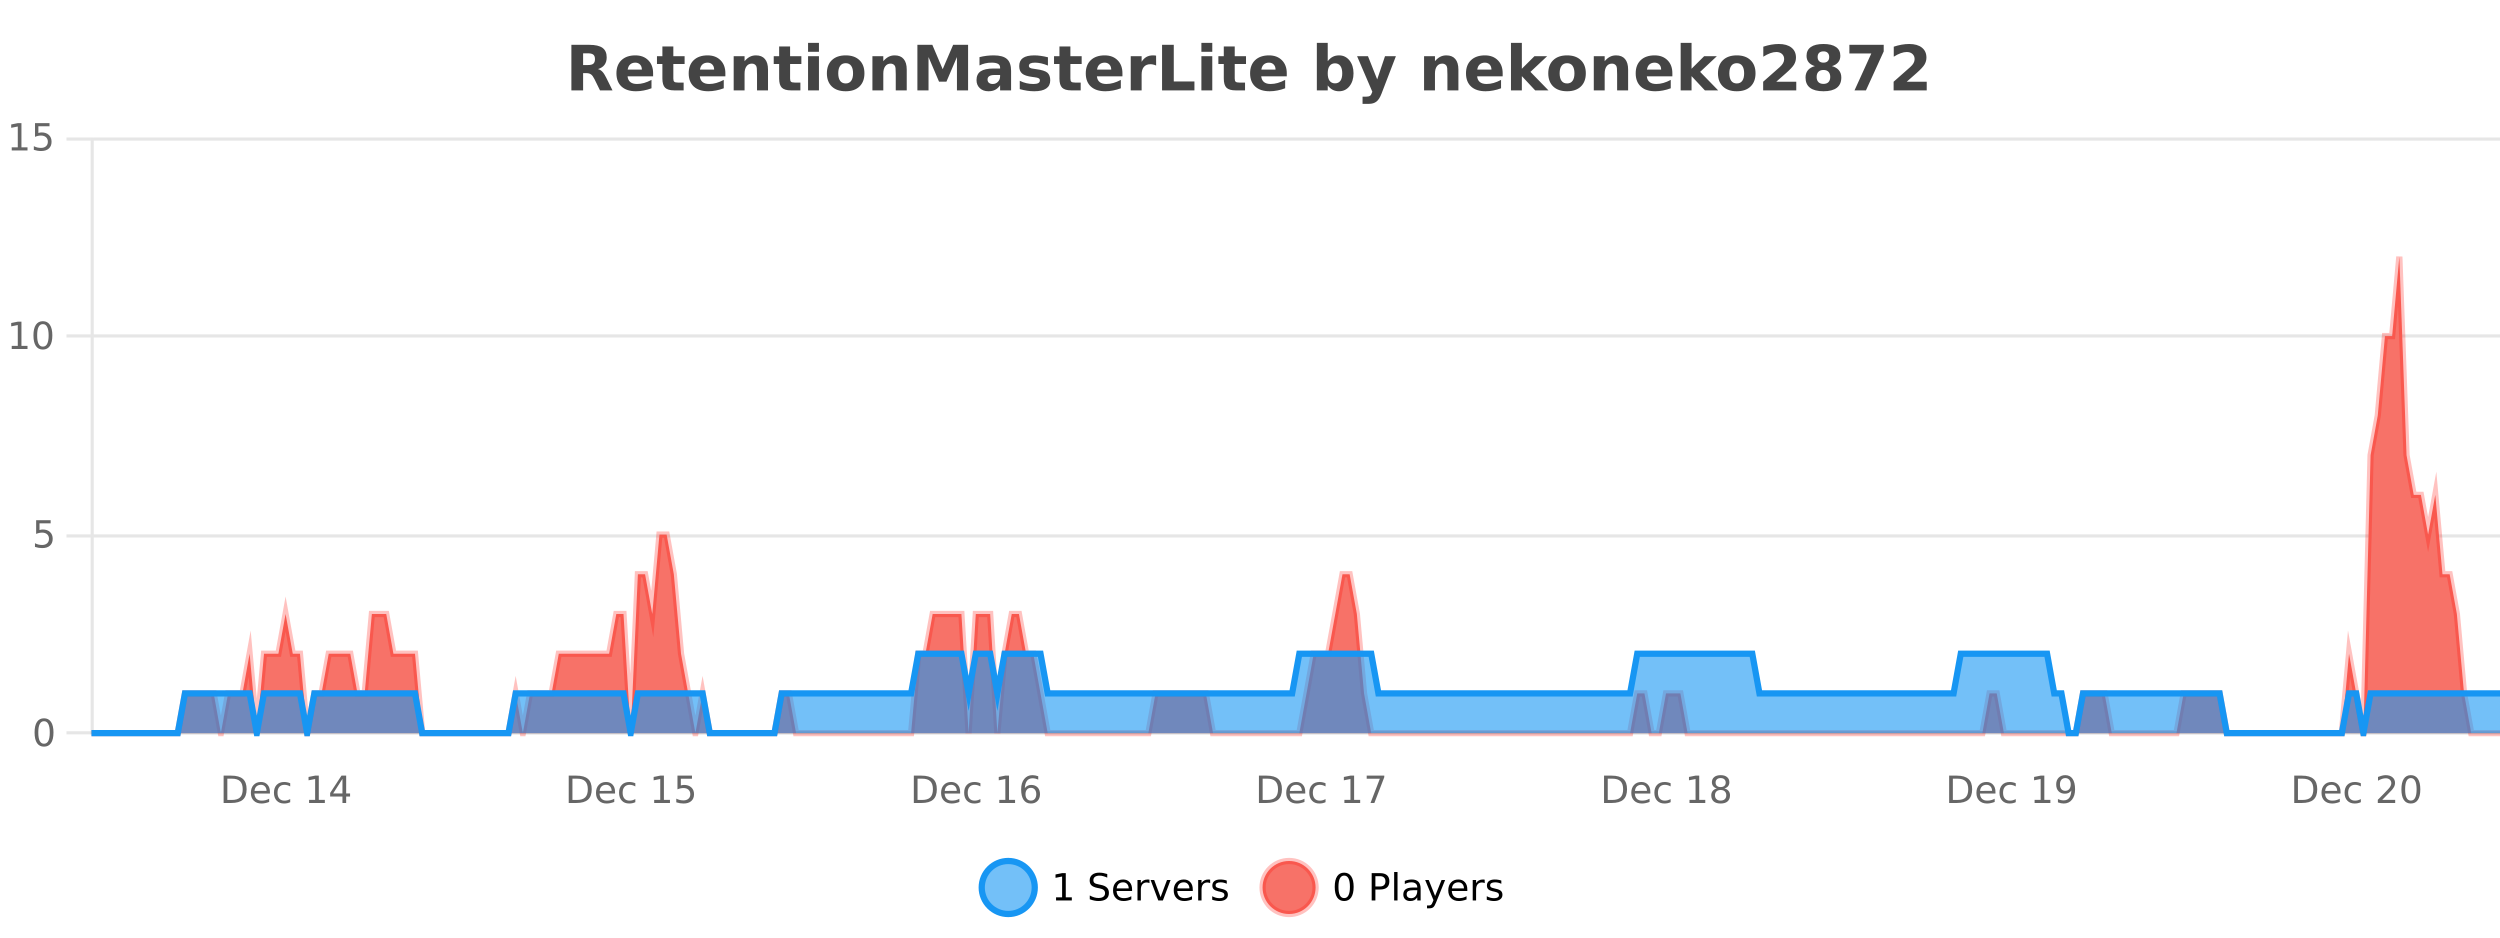 <?xml version="1.0" encoding="UTF-8"?>
<svg xmlns="http://www.w3.org/2000/svg" xmlns:xlink="http://www.w3.org/1999/xlink" width="800pt" height="300pt" viewBox="0 0 800 300" version="1.1">
<defs>
<clipPath id="clip1">
  <path d="M 285 263 L 360 263 L 360 300 L 285 300 Z M 285 263 "/>
</clipPath>
<clipPath id="clip2">
  <path d="M 375 263 L 450 263 L 450 300 L 375 300 Z M 375 263 "/>
</clipPath>
<clipPath id="clip3">
  <path d="M 29.27 82 L 800 82 L 800 234.602 L 29.27 234.602 Z M 29.27 82 "/>
</clipPath>
<clipPath id="clip4">
  <path d="M 28.27 53 L 800 53 L 800 235.602 L 28.27 235.602 Z M 28.27 53 "/>
</clipPath>
<clipPath id="clip5">
  <path d="M 29.27 209 L 800 209 L 800 234.602 L 29.27 234.602 Z M 29.27 209 "/>
</clipPath>
<clipPath id="clip6">
  <path d="M 28.27 180 L 800 180 L 800 235.602 L 28.27 235.602 Z M 28.27 180 "/>
</clipPath>
</defs>
<g id="surface2666571">
<rect x="0" y="0" width="800" height="300" style="fill:rgb(100%,100%,100%);fill-opacity:1;stroke:none;"/>
<path style="fill:none;stroke-width:1;stroke-linecap:butt;stroke-linejoin:miter;stroke:rgb(0%,0%,0%);stroke-opacity:0.098;stroke-miterlimit:10;" d="M 30 234.5 L 800 234.5 "/>
<path style="fill:none;stroke-width:1;stroke-linecap:butt;stroke-linejoin:miter;stroke:rgb(0%,0%,0%);stroke-opacity:0.098;stroke-miterlimit:10;" d="M 21.27 234.5 L 29 234.5 "/>
<path style="fill:none;stroke-width:1;stroke-linecap:butt;stroke-linejoin:miter;stroke:rgb(0%,0%,0%);stroke-opacity:0.098;stroke-miterlimit:10;" d="M 30 171.5 L 800 171.5 "/>
<path style="fill:none;stroke-width:1;stroke-linecap:butt;stroke-linejoin:miter;stroke:rgb(0%,0%,0%);stroke-opacity:0.098;stroke-miterlimit:10;" d="M 21.27 171.5 L 29 171.5 "/>
<path style="fill:none;stroke-width:1;stroke-linecap:butt;stroke-linejoin:miter;stroke:rgb(0%,0%,0%);stroke-opacity:0.098;stroke-miterlimit:10;" d="M 30 107.5 L 800 107.5 "/>
<path style="fill:none;stroke-width:1;stroke-linecap:butt;stroke-linejoin:miter;stroke:rgb(0%,0%,0%);stroke-opacity:0.098;stroke-miterlimit:10;" d="M 21.27 107.5 L 29 107.5 "/>
<path style="fill:none;stroke-width:1;stroke-linecap:butt;stroke-linejoin:miter;stroke:rgb(0%,0%,0%);stroke-opacity:0.098;stroke-miterlimit:10;" d="M 30 44.5 L 800 44.5 "/>
<path style="fill:none;stroke-width:1;stroke-linecap:butt;stroke-linejoin:miter;stroke:rgb(0%,0%,0%);stroke-opacity:0.098;stroke-miterlimit:10;" d="M 21.27 44.5 L 29 44.5 "/>
<path style=" stroke:none;fill-rule:nonzero;fill:rgb(9.02%,58.824%,95.294%);fill-opacity:0.6;" d="M 331.121 284 C 331.121 288.688 327.324 292.484 322.637 292.484 C 317.953 292.484 314.152 288.688 314.152 284 C 314.152 279.312 317.953 275.516 322.637 275.516 C 327.324 275.516 331.121 279.312 331.121 284 Z M 331.121 284 "/>
<g clip-path="url(#clip1)" clip-rule="nonzero">
<path style="fill:none;stroke-width:2;stroke-linecap:butt;stroke-linejoin:miter;stroke:rgb(9.02%,58.824%,95.294%);stroke-opacity:1;stroke-miterlimit:10;" d="M 331.121 284 C 331.121 288.688 327.324 292.484 322.637 292.484 C 317.953 292.484 314.152 288.688 314.152 284 C 314.152 279.312 317.953 275.516 322.637 275.516 C 327.324 275.516 331.121 279.312 331.121 284 Z M 331.121 284 "/>
</g>
<path style=" stroke:none;fill-rule:nonzero;fill:rgb(0%,0%,0%);fill-opacity:1;" d="M 337.938 287.156 L 339.875 287.156 L 339.875 280.484 L 337.766 280.906 L 337.766 279.828 L 339.859 279.406 L 341.047 279.406 L 341.047 287.156 L 342.984 287.156 L 342.984 288.156 L 337.938 288.156 Z M 354.32 279.688 L 354.32 280.844 C 353.871 280.637 353.445 280.48 353.039 280.375 C 352.641 280.262 352.262 280.203 351.898 280.203 C 351.25 280.203 350.75 280.328 350.398 280.578 C 350.055 280.828 349.883 281.188 349.883 281.656 C 349.883 282.043 349.996 282.336 350.227 282.531 C 350.453 282.73 350.898 282.887 351.555 283 L 352.258 283.156 C 353.141 283.324 353.793 283.621 354.211 284.047 C 354.637 284.465 354.852 285.027 354.852 285.734 C 354.852 286.59 354.562 287.234 353.992 287.672 C 353.43 288.109 352.594 288.328 351.492 288.328 C 351.086 288.328 350.648 288.281 350.18 288.188 C 349.711 288.094 349.227 287.953 348.727 287.766 L 348.727 286.547 C 349.203 286.82 349.672 287.023 350.133 287.156 C 350.602 287.293 351.055 287.359 351.492 287.359 C 352.168 287.359 352.688 287.23 353.055 286.969 C 353.43 286.699 353.617 286.32 353.617 285.828 C 353.617 285.402 353.48 285.07 353.211 284.828 C 352.949 284.578 352.516 284.398 351.914 284.281 L 351.195 284.141 C 350.309 283.965 349.668 283.688 349.273 283.312 C 348.887 282.938 348.695 282.418 348.695 281.75 C 348.695 280.969 348.965 280.359 349.508 279.922 C 350.047 279.477 350.797 279.25 351.758 279.25 C 352.172 279.25 352.59 279.289 353.008 279.359 C 353.434 279.434 353.871 279.543 354.32 279.688 Z M 362.266 284.609 L 362.266 285.125 L 357.297 285.125 C 357.348 285.875 357.57 286.445 357.969 286.828 C 358.375 287.215 358.93 287.406 359.641 287.406 C 360.055 287.406 360.457 287.359 360.844 287.266 C 361.238 287.164 361.629 287.008 362.016 286.797 L 362.016 287.828 C 361.617 287.984 361.219 288.105 360.812 288.188 C 360.406 288.281 359.992 288.328 359.578 288.328 C 358.535 288.328 357.707 288.027 357.094 287.422 C 356.477 286.809 356.172 285.98 356.172 284.938 C 356.172 283.867 356.461 283.016 357.047 282.391 C 357.629 281.758 358.41 281.438 359.391 281.438 C 360.273 281.438 360.973 281.727 361.484 282.297 C 362.004 282.859 362.266 283.633 362.266 284.609 Z M 361.188 284.281 C 361.176 283.699 361.008 283.23 360.688 282.875 C 360.363 282.523 359.938 282.344 359.406 282.344 C 358.801 282.344 358.316 282.516 357.953 282.859 C 357.598 283.203 357.395 283.684 357.344 284.297 Z M 367.836 282.594 C 367.711 282.531 367.574 282.484 367.43 282.453 C 367.293 282.414 367.137 282.391 366.961 282.391 C 366.355 282.391 365.887 282.59 365.555 282.984 C 365.23 283.383 365.07 283.953 365.07 284.703 L 365.07 288.156 L 363.992 288.156 L 363.992 281.594 L 365.07 281.594 L 365.07 282.609 C 365.297 282.215 365.594 281.922 365.961 281.734 C 366.324 281.539 366.766 281.438 367.289 281.438 C 367.359 281.438 367.438 281.445 367.523 281.453 C 367.617 281.465 367.715 281.48 367.82 281.5 Z M 368.195 281.594 L 369.336 281.594 L 371.383 287.094 L 373.445 281.594 L 374.586 281.594 L 372.117 288.156 L 370.648 288.156 Z M 381.688 284.609 L 381.688 285.125 L 376.719 285.125 C 376.77 285.875 376.992 286.445 377.391 286.828 C 377.797 287.215 378.352 287.406 379.062 287.406 C 379.477 287.406 379.879 287.359 380.266 287.266 C 380.66 287.164 381.051 287.008 381.438 286.797 L 381.438 287.828 C 381.039 287.984 380.641 288.105 380.234 288.188 C 379.828 288.281 379.414 288.328 379 288.328 C 377.957 288.328 377.129 288.027 376.516 287.422 C 375.898 286.809 375.594 285.98 375.594 284.938 C 375.594 283.867 375.883 283.016 376.469 282.391 C 377.051 281.758 377.832 281.438 378.812 281.438 C 379.695 281.438 380.395 281.727 380.906 282.297 C 381.426 282.859 381.688 283.633 381.688 284.609 Z M 380.609 284.281 C 380.598 283.699 380.43 283.23 380.109 282.875 C 379.785 282.523 379.359 282.344 378.828 282.344 C 378.223 282.344 377.738 282.516 377.375 282.859 C 377.02 283.203 376.816 283.684 376.766 284.297 Z M 387.258 282.594 C 387.133 282.531 386.996 282.484 386.852 282.453 C 386.715 282.414 386.559 282.391 386.383 282.391 C 385.777 282.391 385.309 282.59 384.977 282.984 C 384.652 283.383 384.492 283.953 384.492 284.703 L 384.492 288.156 L 383.414 288.156 L 383.414 281.594 L 384.492 281.594 L 384.492 282.609 C 384.719 282.215 385.016 281.922 385.383 281.734 C 385.746 281.539 386.188 281.438 386.711 281.438 C 386.781 281.438 386.859 281.445 386.945 281.453 C 387.039 281.465 387.137 281.48 387.242 281.5 Z M 392.562 281.781 L 392.562 282.812 C 392.258 282.656 391.941 282.543 391.609 282.469 C 391.285 282.387 390.945 282.344 390.594 282.344 C 390.062 282.344 389.66 282.43 389.391 282.594 C 389.117 282.75 388.984 282.996 388.984 283.328 C 388.984 283.578 389.078 283.777 389.266 283.922 C 389.461 284.059 389.852 284.188 390.438 284.312 L 390.797 284.406 C 391.566 284.562 392.113 284.793 392.438 285.094 C 392.758 285.398 392.922 285.812 392.922 286.344 C 392.922 286.961 392.676 287.445 392.188 287.797 C 391.707 288.152 391.047 288.328 390.203 288.328 C 389.848 288.328 389.477 288.289 389.094 288.219 C 388.719 288.156 388.32 288.059 387.906 287.922 L 387.906 286.797 C 388.301 287.008 388.691 287.164 389.078 287.266 C 389.461 287.371 389.848 287.422 390.234 287.422 C 390.734 287.422 391.117 287.34 391.391 287.172 C 391.672 286.996 391.812 286.746 391.812 286.422 C 391.812 286.133 391.711 285.906 391.516 285.75 C 391.316 285.594 390.883 285.445 390.219 285.297 L 389.844 285.219 C 389.176 285.074 388.691 284.855 388.391 284.562 C 388.098 284.273 387.953 283.875 387.953 283.375 C 387.953 282.75 388.172 282.273 388.609 281.938 C 389.047 281.605 389.664 281.438 390.469 281.438 C 390.863 281.438 391.238 281.469 391.594 281.531 C 391.945 281.586 392.27 281.668 392.562 281.781 Z M 332.637 277.016 "/>
<path style=" stroke:none;fill-rule:nonzero;fill:rgb(96.863%,44.706%,40.784%);fill-opacity:1;" d="M 420.988 284 C 420.988 288.688 417.191 292.484 412.504 292.484 C 407.82 292.484 404.02 288.688 404.02 284 C 404.02 279.312 407.82 275.516 412.504 275.516 C 417.191 275.516 420.988 279.312 420.988 284 Z M 420.988 284 "/>
<g clip-path="url(#clip2)" clip-rule="nonzero">
<path style="fill:none;stroke-width:2;stroke-linecap:butt;stroke-linejoin:miter;stroke:rgb(100%,4.706%,0%);stroke-opacity:0.247;stroke-miterlimit:10;" d="M 420.988 284 C 420.988 288.688 417.191 292.484 412.504 292.484 C 407.82 292.484 404.02 288.688 404.02 284 C 404.02 279.312 407.82 275.516 412.504 275.516 C 417.191 275.516 420.988 279.312 420.988 284 Z M 420.988 284 "/>
</g>
<path style=" stroke:none;fill-rule:nonzero;fill:rgb(0%,0%,0%);fill-opacity:1;" d="M 430.133 280.188 C 429.527 280.188 429.07 280.492 428.758 281.094 C 428.453 281.688 428.305 282.59 428.305 283.797 C 428.305 284.996 428.453 285.898 428.758 286.5 C 429.07 287.094 429.527 287.391 430.133 287.391 C 430.746 287.391 431.203 287.094 431.508 286.5 C 431.82 285.898 431.977 284.996 431.977 283.797 C 431.977 282.59 431.82 281.688 431.508 281.094 C 431.203 280.492 430.746 280.188 430.133 280.188 Z M 430.133 279.25 C 431.109 279.25 431.859 279.641 432.383 280.422 C 432.902 281.195 433.164 282.32 433.164 283.797 C 433.164 285.266 432.902 286.391 432.383 287.172 C 431.859 287.945 431.109 288.328 430.133 288.328 C 429.152 288.328 428.402 287.945 427.883 287.172 C 427.371 286.391 427.117 285.266 427.117 283.797 C 427.117 282.32 427.371 281.195 427.883 280.422 C 428.402 279.641 429.152 279.25 430.133 279.25 Z M 440.125 280.375 L 440.125 283.672 L 441.609 283.672 C 442.16 283.672 442.586 283.531 442.891 283.25 C 443.191 282.961 443.344 282.547 443.344 282.016 C 443.344 281.496 443.191 281.094 442.891 280.812 C 442.586 280.523 442.16 280.375 441.609 280.375 Z M 438.938 279.406 L 441.609 279.406 C 442.598 279.406 443.344 279.633 443.844 280.078 C 444.344 280.516 444.594 281.164 444.594 282.016 C 444.594 282.883 444.344 283.539 443.844 283.984 C 443.344 284.422 442.598 284.641 441.609 284.641 L 440.125 284.641 L 440.125 288.156 L 438.938 288.156 Z M 446.129 279.031 L 447.207 279.031 L 447.207 288.156 L 446.129 288.156 Z M 452.445 284.859 C 451.578 284.859 450.977 284.961 450.633 285.156 C 450.297 285.355 450.133 285.695 450.133 286.172 C 450.133 286.559 450.258 286.867 450.508 287.094 C 450.766 287.312 451.109 287.422 451.539 287.422 C 452.141 287.422 452.621 287.215 452.977 286.797 C 453.34 286.371 453.523 285.805 453.523 285.094 L 453.523 284.859 Z M 454.602 284.406 L 454.602 288.156 L 453.523 288.156 L 453.523 287.156 C 453.273 287.555 452.965 287.852 452.602 288.047 C 452.234 288.234 451.789 288.328 451.258 288.328 C 450.578 288.328 450.043 288.141 449.648 287.766 C 449.25 287.383 449.055 286.875 449.055 286.25 C 449.055 285.512 449.297 284.953 449.789 284.578 C 450.289 284.203 451.027 284.016 452.008 284.016 L 453.523 284.016 L 453.523 283.906 C 453.523 283.406 453.355 283.023 453.023 282.75 C 452.699 282.48 452.246 282.344 451.664 282.344 C 451.289 282.344 450.918 282.391 450.555 282.484 C 450.199 282.578 449.859 282.715 449.539 282.891 L 449.539 281.891 C 449.934 281.734 450.312 281.621 450.68 281.547 C 451.055 281.477 451.418 281.438 451.773 281.438 C 452.719 281.438 453.43 281.684 453.898 282.172 C 454.367 282.664 454.602 283.406 454.602 284.406 Z M 459.551 288.766 C 459.246 289.547 458.949 290.055 458.66 290.297 C 458.367 290.535 457.98 290.656 457.504 290.656 L 456.645 290.656 L 456.645 289.75 L 457.27 289.75 C 457.57 289.75 457.801 289.676 457.957 289.531 C 458.121 289.395 458.305 289.066 458.504 288.547 L 458.707 288.047 L 456.051 281.594 L 457.191 281.594 L 459.238 286.719 L 461.301 281.594 L 462.441 281.594 Z M 469.543 284.609 L 469.543 285.125 L 464.574 285.125 C 464.625 285.875 464.848 286.445 465.246 286.828 C 465.652 287.215 466.207 287.406 466.918 287.406 C 467.332 287.406 467.734 287.359 468.121 287.266 C 468.516 287.164 468.906 287.008 469.293 286.797 L 469.293 287.828 C 468.895 287.984 468.496 288.105 468.09 288.188 C 467.684 288.281 467.27 288.328 466.855 288.328 C 465.812 288.328 464.984 288.027 464.371 287.422 C 463.754 286.809 463.449 285.98 463.449 284.938 C 463.449 283.867 463.738 283.016 464.324 282.391 C 464.906 281.758 465.688 281.438 466.668 281.438 C 467.551 281.438 468.25 281.727 468.762 282.297 C 469.281 282.859 469.543 283.633 469.543 284.609 Z M 468.465 284.281 C 468.453 283.699 468.285 283.23 467.965 282.875 C 467.641 282.523 467.215 282.344 466.684 282.344 C 466.078 282.344 465.594 282.516 465.23 282.859 C 464.875 283.203 464.672 283.684 464.621 284.297 Z M 475.113 282.594 C 474.988 282.531 474.852 282.484 474.707 282.453 C 474.57 282.414 474.414 282.391 474.238 282.391 C 473.633 282.391 473.164 282.59 472.832 282.984 C 472.508 283.383 472.348 283.953 472.348 284.703 L 472.348 288.156 L 471.27 288.156 L 471.27 281.594 L 472.348 281.594 L 472.348 282.609 C 472.574 282.215 472.871 281.922 473.238 281.734 C 473.602 281.539 474.043 281.438 474.566 281.438 C 474.637 281.438 474.715 281.445 474.801 281.453 C 474.895 281.465 474.992 281.48 475.098 281.5 Z M 480.422 281.781 L 480.422 282.812 C 480.117 282.656 479.801 282.543 479.469 282.469 C 479.145 282.387 478.805 282.344 478.453 282.344 C 477.922 282.344 477.52 282.43 477.25 282.594 C 476.977 282.75 476.844 282.996 476.844 283.328 C 476.844 283.578 476.938 283.777 477.125 283.922 C 477.32 284.059 477.711 284.188 478.297 284.312 L 478.656 284.406 C 479.426 284.562 479.973 284.793 480.297 285.094 C 480.617 285.398 480.781 285.812 480.781 286.344 C 480.781 286.961 480.535 287.445 480.047 287.797 C 479.566 288.152 478.906 288.328 478.062 288.328 C 477.707 288.328 477.336 288.289 476.953 288.219 C 476.578 288.156 476.18 288.059 475.766 287.922 L 475.766 286.797 C 476.16 287.008 476.551 287.164 476.938 287.266 C 477.32 287.371 477.707 287.422 478.094 287.422 C 478.594 287.422 478.977 287.34 479.25 287.172 C 479.531 286.996 479.672 286.746 479.672 286.422 C 479.672 286.133 479.57 285.906 479.375 285.75 C 479.176 285.594 478.742 285.445 478.078 285.297 L 477.703 285.219 C 477.035 285.074 476.551 284.855 476.25 284.562 C 475.957 284.273 475.812 283.875 475.812 283.375 C 475.812 282.75 476.031 282.273 476.469 281.938 C 476.906 281.605 477.523 281.438 478.328 281.438 C 478.723 281.438 479.098 281.469 479.453 281.531 C 479.805 281.586 480.129 281.668 480.422 281.781 Z M 422.504 277.016 "/>
<path style=" stroke:none;fill-rule:nonzero;fill:rgb(26.667%,26.667%,26.667%);fill-opacity:1;" d="M 188.172 20.812 C 188.961 20.812 189.531 20.668 189.875 20.375 C 190.219 20.074 190.391 19.59 190.391 18.922 C 190.391 18.258 190.219 17.781 189.875 17.5 C 189.531 17.211 188.961 17.062 188.172 17.062 L 186.594 17.062 L 186.594 20.812 Z M 186.594 23.406 L 186.594 28.922 L 182.844 28.922 L 182.844 14.344 L 188.578 14.344 C 190.492 14.344 191.898 14.668 192.797 15.312 C 193.691 15.961 194.141 16.977 194.141 18.359 C 194.141 19.328 193.906 20.125 193.438 20.75 C 192.977 21.367 192.281 21.82 191.344 22.109 C 191.852 22.227 192.312 22.492 192.719 22.906 C 193.125 23.312 193.535 23.938 193.953 24.781 L 196 28.922 L 192 28.922 L 190.219 25.297 C 189.863 24.57 189.5 24.074 189.125 23.812 C 188.758 23.543 188.27 23.406 187.656 23.406 Z M 208.992 23.422 L 208.992 24.422 L 200.82 24.422 C 200.902 25.246 201.199 25.859 201.711 26.266 C 202.219 26.672 202.93 26.875 203.836 26.875 C 204.574 26.875 205.328 26.766 206.102 26.547 C 206.871 26.328 207.664 26 208.477 25.562 L 208.477 28.25 C 207.652 28.562 206.824 28.797 205.992 28.953 C 205.168 29.117 204.344 29.203 203.523 29.203 C 201.543 29.203 200 28.703 198.898 27.703 C 197.805 26.695 197.258 25.281 197.258 23.469 C 197.258 21.68 197.793 20.273 198.867 19.25 C 199.949 18.23 201.434 17.719 203.32 17.719 C 205.039 17.719 206.414 18.242 207.445 19.281 C 208.477 20.312 208.992 21.695 208.992 23.422 Z M 205.398 22.266 C 205.398 21.602 205.203 21.062 204.82 20.656 C 204.434 20.25 203.93 20.047 203.305 20.047 C 202.625 20.047 202.074 20.242 201.648 20.625 C 201.23 21 200.969 21.547 200.867 22.266 Z M 215.465 14.875 L 215.465 17.984 L 219.074 17.984 L 219.074 20.484 L 215.465 20.484 L 215.465 25.125 C 215.465 25.637 215.562 25.98 215.762 26.156 C 215.969 26.336 216.371 26.422 216.965 26.422 L 218.762 26.422 L 218.762 28.922 L 215.762 28.922 C 214.387 28.922 213.406 28.637 212.824 28.062 C 212.25 27.48 211.965 26.5 211.965 25.125 L 211.965 20.484 L 210.23 20.484 L 210.23 17.984 L 211.965 17.984 L 211.965 14.875 Z M 232.117 23.422 L 232.117 24.422 L 223.945 24.422 C 224.027 25.246 224.324 25.859 224.836 26.266 C 225.344 26.672 226.055 26.875 226.961 26.875 C 227.699 26.875 228.453 26.766 229.227 26.547 C 229.996 26.328 230.789 26 231.602 25.562 L 231.602 28.25 C 230.777 28.562 229.949 28.797 229.117 28.953 C 228.293 29.117 227.469 29.203 226.648 29.203 C 224.668 29.203 223.125 28.703 222.023 27.703 C 220.93 26.695 220.383 25.281 220.383 23.469 C 220.383 21.68 220.918 20.273 221.992 19.25 C 223.074 18.23 224.559 17.719 226.445 17.719 C 228.164 17.719 229.539 18.242 230.57 19.281 C 231.602 20.312 232.117 21.695 232.117 23.422 Z M 228.523 22.266 C 228.523 21.602 228.328 21.062 227.945 20.656 C 227.559 20.25 227.055 20.047 226.43 20.047 C 225.75 20.047 225.199 20.242 224.773 20.625 C 224.355 21 224.094 21.547 223.992 22.266 Z M 245.762 22.266 L 245.762 28.922 L 242.246 28.922 L 242.246 23.828 C 242.246 22.883 242.223 22.23 242.184 21.875 C 242.141 21.512 242.066 21.246 241.965 21.078 C 241.828 20.852 241.641 20.672 241.402 20.547 C 241.172 20.422 240.906 20.359 240.605 20.359 C 239.875 20.359 239.301 20.641 238.887 21.203 C 238.469 21.766 238.262 22.547 238.262 23.547 L 238.262 28.922 L 234.777 28.922 L 234.777 17.984 L 238.262 17.984 L 238.262 19.578 C 238.793 18.945 239.355 18.477 239.949 18.172 C 240.543 17.871 241.191 17.719 241.902 17.719 C 243.172 17.719 244.129 18.109 244.777 18.891 C 245.434 19.664 245.762 20.789 245.762 22.266 Z M 252.828 14.875 L 252.828 17.984 L 256.438 17.984 L 256.438 20.484 L 252.828 20.484 L 252.828 25.125 C 252.828 25.637 252.926 25.98 253.125 26.156 C 253.332 26.336 253.734 26.422 254.328 26.422 L 256.125 26.422 L 256.125 28.922 L 253.125 28.922 C 251.75 28.922 250.77 28.637 250.188 28.062 C 249.613 27.48 249.328 26.5 249.328 25.125 L 249.328 20.484 L 247.594 20.484 L 247.594 17.984 L 249.328 17.984 L 249.328 14.875 Z M 258.578 17.984 L 262.062 17.984 L 262.062 28.922 L 258.578 28.922 Z M 258.578 13.719 L 262.062 13.719 L 262.062 16.578 L 258.578 16.578 Z M 270.633 20.219 C 269.852 20.219 269.258 20.5 268.852 21.062 C 268.445 21.617 268.242 22.418 268.242 23.469 C 268.242 24.512 268.445 25.312 268.852 25.875 C 269.258 26.43 269.852 26.703 270.633 26.703 C 271.391 26.703 271.969 26.43 272.367 25.875 C 272.773 25.312 272.977 24.512 272.977 23.469 C 272.977 22.418 272.773 21.617 272.367 21.062 C 271.969 20.5 271.391 20.219 270.633 20.219 Z M 270.633 17.719 C 272.508 17.719 273.969 18.23 275.023 19.25 C 276.086 20.262 276.617 21.668 276.617 23.469 C 276.617 25.262 276.086 26.668 275.023 27.688 C 273.969 28.699 272.508 29.203 270.633 29.203 C 268.734 29.203 267.258 28.699 266.195 27.688 C 265.133 26.668 264.602 25.262 264.602 23.469 C 264.602 21.668 265.133 20.262 266.195 19.25 C 267.258 18.23 268.734 17.719 270.633 17.719 Z M 290.156 22.266 L 290.156 28.922 L 286.641 28.922 L 286.641 23.828 C 286.641 22.883 286.617 22.23 286.578 21.875 C 286.535 21.512 286.461 21.246 286.359 21.078 C 286.223 20.852 286.035 20.672 285.797 20.547 C 285.566 20.422 285.301 20.359 285 20.359 C 284.27 20.359 283.695 20.641 283.281 21.203 C 282.863 21.766 282.656 22.547 282.656 23.547 L 282.656 28.922 L 279.172 28.922 L 279.172 17.984 L 282.656 17.984 L 282.656 19.578 C 283.188 18.945 283.75 18.477 284.344 18.172 C 284.938 17.871 285.586 17.719 286.297 17.719 C 287.566 17.719 288.523 18.109 289.172 18.891 C 289.828 19.664 290.156 20.789 290.156 22.266 Z M 293.566 14.344 L 298.348 14.344 L 301.66 22.141 L 305.004 14.344 L 309.785 14.344 L 309.785 28.922 L 306.223 28.922 L 306.223 18.25 L 302.863 26.125 L 300.488 26.125 L 297.129 18.25 L 297.129 28.922 L 293.566 28.922 Z M 318.203 24 C 317.473 24 316.926 24.125 316.562 24.375 C 316.195 24.617 316.016 24.98 316.016 25.469 C 316.016 25.906 316.16 26.25 316.453 26.5 C 316.754 26.75 317.164 26.875 317.688 26.875 C 318.344 26.875 318.895 26.641 319.344 26.172 C 319.801 25.703 320.031 25.117 320.031 24.406 L 320.031 24 Z M 323.547 22.688 L 323.547 28.922 L 320.031 28.922 L 320.031 27.297 C 319.562 27.965 319.031 28.449 318.438 28.75 C 317.852 29.051 317.141 29.203 316.297 29.203 C 315.172 29.203 314.254 28.875 313.547 28.219 C 312.836 27.555 312.484 26.695 312.484 25.641 C 312.484 24.359 312.922 23.422 313.797 22.828 C 314.68 22.227 316.07 21.922 317.969 21.922 L 320.031 21.922 L 320.031 21.641 C 320.031 21.09 319.812 20.688 319.375 20.438 C 318.938 20.18 318.254 20.047 317.328 20.047 C 316.578 20.047 315.879 20.125 315.234 20.281 C 314.586 20.43 313.988 20.648 313.438 20.938 L 313.438 18.281 C 314.188 18.094 314.938 17.953 315.688 17.859 C 316.445 17.766 317.207 17.719 317.969 17.719 C 319.938 17.719 321.359 18.109 322.234 18.891 C 323.109 19.664 323.547 20.93 323.547 22.688 Z M 335.34 18.328 L 335.34 20.984 C 334.598 20.672 333.879 20.438 333.184 20.281 C 332.484 20.125 331.824 20.047 331.199 20.047 C 330.543 20.047 330.051 20.133 329.73 20.297 C 329.406 20.465 329.246 20.719 329.246 21.062 C 329.246 21.344 329.363 21.559 329.605 21.703 C 329.855 21.852 330.293 21.961 330.918 22.031 L 331.543 22.125 C 333.332 22.355 334.535 22.73 335.152 23.25 C 335.766 23.773 336.074 24.59 336.074 25.703 C 336.074 26.871 335.641 27.746 334.777 28.328 C 333.922 28.914 332.645 29.203 330.949 29.203 C 330.219 29.203 329.469 29.145 328.699 29.031 C 327.926 28.918 327.137 28.746 326.324 28.516 L 326.324 25.859 C 327.02 26.203 327.734 26.461 328.465 26.625 C 329.191 26.793 329.938 26.875 330.699 26.875 C 331.387 26.875 331.902 26.781 332.246 26.594 C 332.59 26.406 332.762 26.125 332.762 25.75 C 332.762 25.438 332.641 25.211 332.402 25.062 C 332.16 24.906 331.688 24.789 330.98 24.703 L 330.371 24.625 C 328.809 24.43 327.715 24.07 327.09 23.547 C 326.465 23.016 326.152 22.215 326.152 21.141 C 326.152 19.984 326.547 19.125 327.34 18.562 C 328.141 18 329.359 17.719 330.996 17.719 C 331.641 17.719 332.316 17.773 333.027 17.875 C 333.734 17.969 334.504 18.121 335.34 18.328 Z M 342.523 14.875 L 342.523 17.984 L 346.133 17.984 L 346.133 20.484 L 342.523 20.484 L 342.523 25.125 C 342.523 25.637 342.621 25.98 342.82 26.156 C 343.027 26.336 343.43 26.422 344.023 26.422 L 345.82 26.422 L 345.82 28.922 L 342.82 28.922 C 341.445 28.922 340.465 28.637 339.883 28.062 C 339.309 27.48 339.023 26.5 339.023 25.125 L 339.023 20.484 L 337.289 20.484 L 337.289 17.984 L 339.023 17.984 L 339.023 14.875 Z M 359.18 23.422 L 359.18 24.422 L 351.008 24.422 C 351.09 25.246 351.387 25.859 351.898 26.266 C 352.406 26.672 353.117 26.875 354.023 26.875 C 354.762 26.875 355.516 26.766 356.289 26.547 C 357.059 26.328 357.852 26 358.664 25.562 L 358.664 28.25 C 357.84 28.562 357.012 28.797 356.18 28.953 C 355.355 29.117 354.531 29.203 353.711 29.203 C 351.73 29.203 350.188 28.703 349.086 27.703 C 347.992 26.695 347.445 25.281 347.445 23.469 C 347.445 21.68 347.98 20.273 349.055 19.25 C 350.137 18.23 351.621 17.719 353.508 17.719 C 355.227 17.719 356.602 18.242 357.633 19.281 C 358.664 20.312 359.18 21.695 359.18 23.422 Z M 355.586 22.266 C 355.586 21.602 355.391 21.062 355.008 20.656 C 354.621 20.25 354.117 20.047 353.492 20.047 C 352.812 20.047 352.262 20.242 351.836 20.625 C 351.418 21 351.156 21.547 351.055 22.266 Z M 369.961 20.969 C 369.648 20.824 369.34 20.719 369.039 20.656 C 368.734 20.586 368.434 20.547 368.133 20.547 C 367.227 20.547 366.527 20.836 366.039 21.406 C 365.559 21.98 365.32 22.805 365.32 23.875 L 365.32 28.922 L 361.836 28.922 L 361.836 17.984 L 365.32 17.984 L 365.32 19.781 C 365.766 19.062 366.281 18.543 366.867 18.219 C 367.449 17.887 368.148 17.719 368.961 17.719 C 369.086 17.719 369.215 17.727 369.352 17.734 C 369.484 17.746 369.684 17.766 369.945 17.797 Z M 371.859 14.344 L 375.609 14.344 L 375.609 26.078 L 382.219 26.078 L 382.219 28.922 L 371.859 28.922 Z M 384.445 17.984 L 387.93 17.984 L 387.93 28.922 L 384.445 28.922 Z M 384.445 13.719 L 387.93 13.719 L 387.93 16.578 L 384.445 16.578 Z M 395.113 14.875 L 395.113 17.984 L 398.723 17.984 L 398.723 20.484 L 395.113 20.484 L 395.113 25.125 C 395.113 25.637 395.211 25.98 395.41 26.156 C 395.617 26.336 396.02 26.422 396.613 26.422 L 398.41 26.422 L 398.41 28.922 L 395.41 28.922 C 394.035 28.922 393.055 28.637 392.473 28.062 C 391.898 27.48 391.613 26.5 391.613 25.125 L 391.613 20.484 L 389.879 20.484 L 389.879 17.984 L 391.613 17.984 L 391.613 14.875 Z M 411.766 23.422 L 411.766 24.422 L 403.594 24.422 C 403.676 25.246 403.973 25.859 404.484 26.266 C 404.992 26.672 405.703 26.875 406.609 26.875 C 407.348 26.875 408.102 26.766 408.875 26.547 C 409.645 26.328 410.438 26 411.25 25.562 L 411.25 28.25 C 410.426 28.562 409.598 28.797 408.766 28.953 C 407.941 29.117 407.117 29.203 406.297 29.203 C 404.316 29.203 402.773 28.703 401.672 27.703 C 400.578 26.695 400.031 25.281 400.031 23.469 C 400.031 21.68 400.566 20.273 401.641 19.25 C 402.723 18.23 404.207 17.719 406.094 17.719 C 407.812 17.719 409.188 18.242 410.219 19.281 C 411.25 20.312 411.766 21.695 411.766 23.422 Z M 408.172 22.266 C 408.172 21.602 407.977 21.062 407.594 20.656 C 407.207 20.25 406.703 20.047 406.078 20.047 C 405.398 20.047 404.848 20.242 404.422 20.625 C 404.004 21 403.742 21.547 403.641 22.266 Z M 427.203 26.672 C 427.953 26.672 428.523 26.402 428.922 25.859 C 429.316 25.309 429.516 24.512 429.516 23.469 C 429.516 22.43 429.316 21.637 428.922 21.094 C 428.523 20.543 427.953 20.266 427.203 20.266 C 426.453 20.266 425.875 20.543 425.469 21.094 C 425.07 21.637 424.875 22.43 424.875 23.469 C 424.875 24.5 425.07 25.293 425.469 25.844 C 425.875 26.398 426.453 26.672 427.203 26.672 Z M 424.875 19.578 C 425.363 18.945 425.898 18.477 426.484 18.172 C 427.066 17.871 427.738 17.719 428.5 17.719 C 429.852 17.719 430.961 18.258 431.828 19.328 C 432.691 20.402 433.125 21.781 433.125 23.469 C 433.125 25.148 432.691 26.523 431.828 27.594 C 430.961 28.668 429.852 29.203 428.5 29.203 C 427.738 29.203 427.066 29.051 426.484 28.75 C 425.898 28.449 425.363 27.98 424.875 27.344 L 424.875 28.922 L 421.391 28.922 L 421.391 13.719 L 424.875 13.719 Z M 434.266 17.984 L 437.75 17.984 L 440.703 25.406 L 443.203 17.984 L 446.688 17.984 L 442.094 29.953 C 441.633 31.172 441.094 32.02 440.469 32.5 C 439.852 32.988 439.047 33.234 438.047 33.234 L 436.016 33.234 L 436.016 30.938 L 437.109 30.938 C 437.703 30.938 438.133 30.844 438.406 30.656 C 438.676 30.469 438.883 30.129 439.031 29.641 L 439.141 29.344 Z M 466.688 22.266 L 466.688 28.922 L 463.172 28.922 L 463.172 23.828 C 463.172 22.883 463.148 22.23 463.109 21.875 C 463.066 21.512 462.992 21.246 462.891 21.078 C 462.754 20.852 462.566 20.672 462.328 20.547 C 462.098 20.422 461.832 20.359 461.531 20.359 C 460.801 20.359 460.227 20.641 459.812 21.203 C 459.395 21.766 459.188 22.547 459.188 23.547 L 459.188 28.922 L 455.703 28.922 L 455.703 17.984 L 459.188 17.984 L 459.188 19.578 C 459.719 18.945 460.281 18.477 460.875 18.172 C 461.469 17.871 462.117 17.719 462.828 17.719 C 464.098 17.719 465.055 18.109 465.703 18.891 C 466.359 19.664 466.688 20.789 466.688 22.266 Z M 480.852 23.422 L 480.852 24.422 L 472.68 24.422 C 472.762 25.246 473.059 25.859 473.57 26.266 C 474.078 26.672 474.789 26.875 475.695 26.875 C 476.434 26.875 477.188 26.766 477.961 26.547 C 478.73 26.328 479.523 26 480.336 25.562 L 480.336 28.25 C 479.512 28.562 478.684 28.797 477.852 28.953 C 477.027 29.117 476.203 29.203 475.383 29.203 C 473.402 29.203 471.859 28.703 470.758 27.703 C 469.664 26.695 469.117 25.281 469.117 23.469 C 469.117 21.68 469.652 20.273 470.727 19.25 C 471.809 18.23 473.293 17.719 475.18 17.719 C 476.898 17.719 478.273 18.242 479.305 19.281 C 480.336 20.312 480.852 21.695 480.852 23.422 Z M 477.258 22.266 C 477.258 21.602 477.062 21.062 476.68 20.656 C 476.293 20.25 475.789 20.047 475.164 20.047 C 474.484 20.047 473.934 20.242 473.508 20.625 C 473.09 21 472.828 21.547 472.727 22.266 Z M 483.508 13.719 L 486.992 13.719 L 486.992 22 L 491.023 17.984 L 495.086 17.984 L 489.742 23 L 495.508 28.922 L 491.258 28.922 L 486.992 24.359 L 486.992 28.922 L 483.508 28.922 Z M 501.477 20.219 C 500.695 20.219 500.102 20.5 499.695 21.062 C 499.289 21.617 499.086 22.418 499.086 23.469 C 499.086 24.512 499.289 25.312 499.695 25.875 C 500.102 26.43 500.695 26.703 501.477 26.703 C 502.234 26.703 502.812 26.43 503.211 25.875 C 503.617 25.312 503.82 24.512 503.82 23.469 C 503.82 22.418 503.617 21.617 503.211 21.062 C 502.812 20.5 502.234 20.219 501.477 20.219 Z M 501.477 17.719 C 503.352 17.719 504.812 18.23 505.867 19.25 C 506.93 20.262 507.461 21.668 507.461 23.469 C 507.461 25.262 506.93 26.668 505.867 27.688 C 504.812 28.699 503.352 29.203 501.477 29.203 C 499.578 29.203 498.102 28.699 497.039 27.688 C 495.977 26.668 495.445 25.262 495.445 23.469 C 495.445 21.668 495.977 20.262 497.039 19.25 C 498.102 18.23 499.578 17.719 501.477 17.719 Z M 520.996 22.266 L 520.996 28.922 L 517.48 28.922 L 517.48 23.828 C 517.48 22.883 517.457 22.23 517.418 21.875 C 517.375 21.512 517.301 21.246 517.199 21.078 C 517.062 20.852 516.875 20.672 516.637 20.547 C 516.406 20.422 516.141 20.359 515.84 20.359 C 515.109 20.359 514.535 20.641 514.121 21.203 C 513.703 21.766 513.496 22.547 513.496 23.547 L 513.496 28.922 L 510.012 28.922 L 510.012 17.984 L 513.496 17.984 L 513.496 19.578 C 514.027 18.945 514.59 18.477 515.184 18.172 C 515.777 17.871 516.426 17.719 517.137 17.719 C 518.406 17.719 519.363 18.109 520.012 18.891 C 520.668 19.664 520.996 20.789 520.996 22.266 Z M 535.156 23.422 L 535.156 24.422 L 526.984 24.422 C 527.066 25.246 527.363 25.859 527.875 26.266 C 528.383 26.672 529.094 26.875 530 26.875 C 530.738 26.875 531.492 26.766 532.266 26.547 C 533.035 26.328 533.828 26 534.641 25.562 L 534.641 28.25 C 533.816 28.562 532.988 28.797 532.156 28.953 C 531.332 29.117 530.508 29.203 529.688 29.203 C 527.707 29.203 526.164 28.703 525.062 27.703 C 523.969 26.695 523.422 25.281 523.422 23.469 C 523.422 21.68 523.957 20.273 525.031 19.25 C 526.113 18.23 527.598 17.719 529.484 17.719 C 531.203 17.719 532.578 18.242 533.609 19.281 C 534.641 20.312 535.156 21.695 535.156 23.422 Z M 531.562 22.266 C 531.562 21.602 531.367 21.062 530.984 20.656 C 530.598 20.25 530.094 20.047 529.469 20.047 C 528.789 20.047 528.238 20.242 527.812 20.625 C 527.395 21 527.133 21.547 527.031 22.266 Z M 537.812 13.719 L 541.297 13.719 L 541.297 22 L 545.328 17.984 L 549.391 17.984 L 544.047 23 L 549.812 28.922 L 545.562 28.922 L 541.297 24.359 L 541.297 28.922 L 537.812 28.922 Z M 555.781 20.219 C 555 20.219 554.406 20.5 554 21.062 C 553.594 21.617 553.391 22.418 553.391 23.469 C 553.391 24.512 553.594 25.312 554 25.875 C 554.406 26.43 555 26.703 555.781 26.703 C 556.539 26.703 557.117 26.43 557.516 25.875 C 557.922 25.312 558.125 24.512 558.125 23.469 C 558.125 22.418 557.922 21.617 557.516 21.062 C 557.117 20.5 556.539 20.219 555.781 20.219 Z M 555.781 17.719 C 557.656 17.719 559.117 18.23 560.172 19.25 C 561.234 20.262 561.766 21.668 561.766 23.469 C 561.766 25.262 561.234 26.668 560.172 27.688 C 559.117 28.699 557.656 29.203 555.781 29.203 C 553.883 29.203 552.406 28.699 551.344 27.688 C 550.281 26.668 549.75 25.262 549.75 23.469 C 549.75 21.668 550.281 20.262 551.344 19.25 C 552.406 18.23 553.883 17.719 555.781 17.719 Z M 568.398 26.156 L 574.805 26.156 L 574.805 28.922 L 564.211 28.922 L 564.211 26.156 L 569.539 21.453 C 570.016 21.027 570.367 20.609 570.586 20.203 C 570.812 19.789 570.93 19.359 570.93 18.922 C 570.93 18.234 570.699 17.684 570.242 17.266 C 569.781 16.852 569.172 16.641 568.414 16.641 C 567.828 16.641 567.188 16.766 566.492 17.016 C 565.793 17.266 565.047 17.641 564.258 18.141 L 564.258 14.938 C 565.102 14.656 565.934 14.445 566.758 14.297 C 567.59 14.152 568.402 14.078 569.195 14.078 C 570.945 14.078 572.297 14.465 573.258 15.234 C 574.227 15.996 574.711 17.062 574.711 18.438 C 574.711 19.242 574.5 19.984 574.086 20.672 C 573.68 21.352 572.82 22.266 571.508 23.422 Z M 583.516 22.391 C 582.805 22.391 582.266 22.586 581.891 22.969 C 581.516 23.355 581.328 23.906 581.328 24.625 C 581.328 25.344 581.516 25.898 581.891 26.281 C 582.266 26.656 582.805 26.844 583.516 26.844 C 584.211 26.844 584.742 26.656 585.109 26.281 C 585.484 25.898 585.672 25.344 585.672 24.625 C 585.672 23.906 585.484 23.355 585.109 22.969 C 584.742 22.586 584.211 22.391 583.516 22.391 Z M 580.766 21.156 C 579.879 20.887 579.211 20.477 578.766 19.922 C 578.316 19.371 578.094 18.684 578.094 17.859 C 578.094 16.633 578.551 15.695 579.469 15.047 C 580.383 14.402 581.734 14.078 583.516 14.078 C 585.273 14.078 586.613 14.402 587.531 15.047 C 588.445 15.684 588.906 16.621 588.906 17.859 C 588.906 18.684 588.676 19.371 588.219 19.922 C 587.77 20.477 587.102 20.887 586.219 21.156 C 587.207 21.43 587.953 21.871 588.453 22.484 C 588.961 23.102 589.219 23.875 589.219 24.812 C 589.219 26.262 588.738 27.355 587.781 28.094 C 586.82 28.836 585.398 29.203 583.516 29.203 C 581.617 29.203 580.188 28.836 579.219 28.094 C 578.25 27.355 577.766 26.262 577.766 24.812 C 577.766 23.875 578.016 23.102 578.516 22.484 C 579.023 21.871 579.773 21.43 580.766 21.156 Z M 581.641 18.234 C 581.641 18.82 581.801 19.266 582.125 19.578 C 582.445 19.891 582.91 20.047 583.516 20.047 C 584.098 20.047 584.547 19.891 584.859 19.578 C 585.18 19.266 585.344 18.82 585.344 18.234 C 585.344 17.664 585.18 17.219 584.859 16.906 C 584.547 16.594 584.098 16.438 583.516 16.438 C 582.91 16.438 582.445 16.594 582.125 16.906 C 581.801 17.219 581.641 17.664 581.641 18.234 Z M 591.805 14.344 L 602.789 14.344 L 602.789 16.453 L 597.102 28.922 L 593.445 28.922 L 598.82 17.109 L 591.805 17.109 Z M 610.145 26.156 L 616.551 26.156 L 616.551 28.922 L 605.957 28.922 L 605.957 26.156 L 611.285 21.453 C 611.762 21.027 612.113 20.609 612.332 20.203 C 612.559 19.789 612.676 19.359 612.676 18.922 C 612.676 18.234 612.445 17.684 611.988 17.266 C 611.527 16.852 610.918 16.641 610.16 16.641 C 609.574 16.641 608.934 16.766 608.238 17.016 C 607.539 17.266 606.793 17.641 606.004 18.141 L 606.004 14.938 C 606.848 14.656 607.68 14.445 608.504 14.297 C 609.336 14.152 610.148 14.078 610.941 14.078 C 612.691 14.078 614.043 14.465 615.004 15.234 C 615.973 15.996 616.457 17.062 616.457 18.438 C 616.457 19.242 616.246 19.984 615.832 20.672 C 615.426 21.352 614.566 22.266 613.254 23.422 Z M 181 10.359 "/>
<path style="fill:none;stroke-width:1;stroke-linecap:butt;stroke-linejoin:miter;stroke:rgb(0%,0%,0%);stroke-opacity:0.098;stroke-miterlimit:10;" d="M 29 234.5 L 801 234.5 "/>
<path style=" stroke:none;fill-rule:nonzero;fill:rgb(40%,40%,40%);fill-opacity:1;" d="M 72.746 249.172 L 72.746 255.984 L 74.184 255.984 C 75.391 255.984 76.27 255.715 76.824 255.172 C 77.387 254.621 77.668 253.75 77.668 252.562 C 77.668 251.398 77.387 250.543 76.824 250 C 76.27 249.449 75.391 249.172 74.184 249.172 Z M 71.559 248.203 L 73.996 248.203 C 75.691 248.203 76.938 248.559 77.73 249.266 C 78.52 249.965 78.918 251.062 78.918 252.562 C 78.918 254.074 78.516 255.184 77.715 255.891 C 76.922 256.602 75.684 256.953 73.996 256.953 L 71.559 256.953 Z M 86.375 253.406 L 86.375 253.922 L 81.406 253.922 C 81.457 254.672 81.68 255.242 82.078 255.625 C 82.484 256.012 83.039 256.203 83.75 256.203 C 84.164 256.203 84.566 256.156 84.953 256.062 C 85.348 255.961 85.738 255.805 86.125 255.594 L 86.125 256.625 C 85.727 256.781 85.328 256.902 84.922 256.984 C 84.516 257.078 84.102 257.125 83.688 257.125 C 82.645 257.125 81.816 256.824 81.203 256.219 C 80.586 255.605 80.281 254.777 80.281 253.734 C 80.281 252.664 80.57 251.812 81.156 251.188 C 81.738 250.555 82.52 250.234 83.5 250.234 C 84.383 250.234 85.082 250.523 85.594 251.094 C 86.113 251.656 86.375 252.43 86.375 253.406 Z M 85.297 253.078 C 85.285 252.496 85.117 252.027 84.797 251.672 C 84.473 251.32 84.047 251.141 83.516 251.141 C 82.91 251.141 82.426 251.312 82.062 251.656 C 81.707 252 81.504 252.48 81.453 253.094 Z M 92.867 250.641 L 92.867 251.656 C 92.555 251.48 92.246 251.352 91.945 251.266 C 91.641 251.184 91.336 251.141 91.023 251.141 C 90.312 251.141 89.766 251.367 89.383 251.812 C 88.996 252.25 88.805 252.871 88.805 253.672 C 88.805 254.477 88.996 255.102 89.383 255.547 C 89.766 255.984 90.312 256.203 91.023 256.203 C 91.336 256.203 91.641 256.164 91.945 256.078 C 92.246 255.996 92.555 255.871 92.867 255.703 L 92.867 256.703 C 92.562 256.84 92.25 256.945 91.93 257.016 C 91.605 257.086 91.262 257.125 90.898 257.125 C 89.906 257.125 89.121 256.82 88.539 256.203 C 87.953 255.578 87.664 254.734 87.664 253.672 C 87.664 252.609 87.953 251.773 88.539 251.156 C 89.133 250.543 89.945 250.234 90.977 250.234 C 91.297 250.234 91.617 250.273 91.93 250.344 C 92.25 250.406 92.562 250.508 92.867 250.641 Z M 98.906 255.953 L 100.844 255.953 L 100.844 249.281 L 98.734 249.703 L 98.734 248.625 L 100.828 248.203 L 102.016 248.203 L 102.016 255.953 L 103.953 255.953 L 103.953 256.953 L 98.906 256.953 Z M 109.586 249.234 L 106.602 253.906 L 109.586 253.906 Z M 109.273 248.203 L 110.773 248.203 L 110.773 253.906 L 112.023 253.906 L 112.023 254.891 L 110.773 254.891 L 110.773 256.953 L 109.586 256.953 L 109.586 254.891 L 105.648 254.891 L 105.648 253.75 Z M 70.387 245.816 "/>
<path style=" stroke:none;fill-rule:nonzero;fill:rgb(40%,40%,40%);fill-opacity:1;" d="M 183.18 249.172 L 183.18 255.984 L 184.617 255.984 C 185.824 255.984 186.703 255.715 187.258 255.172 C 187.82 254.621 188.102 253.75 188.102 252.562 C 188.102 251.398 187.82 250.543 187.258 250 C 186.703 249.449 185.824 249.172 184.617 249.172 Z M 181.992 248.203 L 184.43 248.203 C 186.125 248.203 187.371 248.559 188.164 249.266 C 188.953 249.965 189.352 251.062 189.352 252.562 C 189.352 254.074 188.949 255.184 188.148 255.891 C 187.355 256.602 186.117 256.953 184.43 256.953 L 181.992 256.953 Z M 196.812 253.406 L 196.812 253.922 L 191.844 253.922 C 191.895 254.672 192.117 255.242 192.516 255.625 C 192.922 256.012 193.477 256.203 194.188 256.203 C 194.602 256.203 195.004 256.156 195.391 256.062 C 195.785 255.961 196.176 255.805 196.562 255.594 L 196.562 256.625 C 196.164 256.781 195.766 256.902 195.359 256.984 C 194.953 257.078 194.539 257.125 194.125 257.125 C 193.082 257.125 192.254 256.824 191.641 256.219 C 191.023 255.605 190.719 254.777 190.719 253.734 C 190.719 252.664 191.008 251.812 191.594 251.188 C 192.176 250.555 192.957 250.234 193.938 250.234 C 194.82 250.234 195.52 250.523 196.031 251.094 C 196.551 251.656 196.812 252.43 196.812 253.406 Z M 195.734 253.078 C 195.723 252.496 195.555 252.027 195.234 251.672 C 194.91 251.32 194.484 251.141 193.953 251.141 C 193.348 251.141 192.863 251.312 192.5 251.656 C 192.145 252 191.941 252.48 191.891 253.094 Z M 203.305 250.641 L 203.305 251.656 C 202.992 251.48 202.684 251.352 202.383 251.266 C 202.078 251.184 201.773 251.141 201.461 251.141 C 200.75 251.141 200.203 251.367 199.82 251.812 C 199.434 252.25 199.242 252.871 199.242 253.672 C 199.242 254.477 199.434 255.102 199.82 255.547 C 200.203 255.984 200.75 256.203 201.461 256.203 C 201.773 256.203 202.078 256.164 202.383 256.078 C 202.684 255.996 202.992 255.871 203.305 255.703 L 203.305 256.703 C 203 256.84 202.688 256.945 202.367 257.016 C 202.043 257.086 201.699 257.125 201.336 257.125 C 200.344 257.125 199.559 256.82 198.977 256.203 C 198.391 255.578 198.102 254.734 198.102 253.672 C 198.102 252.609 198.391 251.773 198.977 251.156 C 199.57 250.543 200.383 250.234 201.414 250.234 C 201.734 250.234 202.055 250.273 202.367 250.344 C 202.688 250.406 203 250.508 203.305 250.641 Z M 209.34 255.953 L 211.277 255.953 L 211.277 249.281 L 209.168 249.703 L 209.168 248.625 L 211.262 248.203 L 212.449 248.203 L 212.449 255.953 L 214.387 255.953 L 214.387 256.953 L 209.34 256.953 Z M 216.789 248.203 L 221.43 248.203 L 221.43 249.203 L 217.867 249.203 L 217.867 251.344 C 218.043 251.281 218.215 251.242 218.383 251.219 C 218.559 251.188 218.73 251.172 218.898 251.172 C 219.875 251.172 220.652 251.445 221.227 251.984 C 221.797 252.516 222.086 253.234 222.086 254.141 C 222.086 255.09 221.789 255.824 221.195 256.344 C 220.609 256.867 219.789 257.125 218.727 257.125 C 218.352 257.125 217.969 257.094 217.586 257.031 C 217.211 256.969 216.82 256.875 216.414 256.75 L 216.414 255.562 C 216.766 255.75 217.133 255.891 217.508 255.984 C 217.883 256.078 218.277 256.125 218.695 256.125 C 219.371 256.125 219.906 255.949 220.305 255.594 C 220.699 255.242 220.898 254.758 220.898 254.141 C 220.898 253.539 220.699 253.059 220.305 252.703 C 219.906 252.352 219.371 252.172 218.695 252.172 C 218.383 252.172 218.062 252.211 217.742 252.281 C 217.43 252.344 217.109 252.449 216.789 252.594 Z M 180.82 245.816 "/>
<path style=" stroke:none;fill-rule:nonzero;fill:rgb(40%,40%,40%);fill-opacity:1;" d="M 293.613 249.172 L 293.613 255.984 L 295.051 255.984 C 296.258 255.984 297.137 255.715 297.691 255.172 C 298.254 254.621 298.535 253.75 298.535 252.562 C 298.535 251.398 298.254 250.543 297.691 250 C 297.137 249.449 296.258 249.172 295.051 249.172 Z M 292.426 248.203 L 294.863 248.203 C 296.559 248.203 297.805 248.559 298.598 249.266 C 299.387 249.965 299.785 251.062 299.785 252.562 C 299.785 254.074 299.383 255.184 298.582 255.891 C 297.789 256.602 296.551 256.953 294.863 256.953 L 292.426 256.953 Z M 307.242 253.406 L 307.242 253.922 L 302.273 253.922 C 302.324 254.672 302.547 255.242 302.945 255.625 C 303.352 256.012 303.906 256.203 304.617 256.203 C 305.031 256.203 305.434 256.156 305.82 256.062 C 306.215 255.961 306.605 255.805 306.992 255.594 L 306.992 256.625 C 306.594 256.781 306.195 256.902 305.789 256.984 C 305.383 257.078 304.969 257.125 304.555 257.125 C 303.512 257.125 302.684 256.824 302.07 256.219 C 301.453 255.605 301.148 254.777 301.148 253.734 C 301.148 252.664 301.438 251.812 302.023 251.188 C 302.605 250.555 303.387 250.234 304.367 250.234 C 305.25 250.234 305.949 250.523 306.461 251.094 C 306.98 251.656 307.242 252.43 307.242 253.406 Z M 306.164 253.078 C 306.152 252.496 305.984 252.027 305.664 251.672 C 305.34 251.32 304.914 251.141 304.383 251.141 C 303.777 251.141 303.293 251.312 302.93 251.656 C 302.574 252 302.371 252.48 302.32 253.094 Z M 313.734 250.641 L 313.734 251.656 C 313.422 251.48 313.113 251.352 312.812 251.266 C 312.508 251.184 312.203 251.141 311.891 251.141 C 311.18 251.141 310.633 251.367 310.25 251.812 C 309.863 252.25 309.672 252.871 309.672 253.672 C 309.672 254.477 309.863 255.102 310.25 255.547 C 310.633 255.984 311.18 256.203 311.891 256.203 C 312.203 256.203 312.508 256.164 312.812 256.078 C 313.113 255.996 313.422 255.871 313.734 255.703 L 313.734 256.703 C 313.43 256.84 313.117 256.945 312.797 257.016 C 312.473 257.086 312.129 257.125 311.766 257.125 C 310.773 257.125 309.988 256.82 309.406 256.203 C 308.82 255.578 308.531 254.734 308.531 253.672 C 308.531 252.609 308.82 251.773 309.406 251.156 C 310 250.543 310.812 250.234 311.844 250.234 C 312.164 250.234 312.484 250.273 312.797 250.344 C 313.117 250.406 313.43 250.508 313.734 250.641 Z M 319.773 255.953 L 321.711 255.953 L 321.711 249.281 L 319.602 249.703 L 319.602 248.625 L 321.695 248.203 L 322.883 248.203 L 322.883 255.953 L 324.82 255.953 L 324.82 256.953 L 319.773 256.953 Z M 329.891 252.109 C 329.359 252.109 328.938 252.293 328.625 252.656 C 328.312 253.023 328.156 253.516 328.156 254.141 C 328.156 254.777 328.312 255.277 328.625 255.641 C 328.938 256.008 329.359 256.188 329.891 256.188 C 330.422 256.188 330.836 256.008 331.141 255.641 C 331.453 255.277 331.609 254.777 331.609 254.141 C 331.609 253.516 331.453 253.023 331.141 252.656 C 330.836 252.293 330.422 252.109 329.891 252.109 Z M 332.234 248.391 L 332.234 249.469 C 331.93 249.336 331.629 249.23 331.328 249.156 C 331.023 249.086 330.727 249.047 330.438 249.047 C 329.656 249.047 329.055 249.312 328.641 249.844 C 328.234 250.367 328 251.156 327.938 252.219 C 328.164 251.887 328.453 251.633 328.797 251.453 C 329.148 251.266 329.535 251.172 329.953 251.172 C 330.828 251.172 331.52 251.438 332.031 251.969 C 332.539 252.5 332.797 253.227 332.797 254.141 C 332.797 255.047 332.531 255.773 332 256.312 C 331.469 256.855 330.766 257.125 329.891 257.125 C 328.867 257.125 328.094 256.742 327.562 255.969 C 327.031 255.188 326.766 254.062 326.766 252.594 C 326.766 251.211 327.094 250.105 327.75 249.281 C 328.406 248.461 329.285 248.047 330.391 248.047 C 330.68 248.047 330.977 248.078 331.281 248.141 C 331.582 248.195 331.898 248.277 332.234 248.391 Z M 291.254 245.816 "/>
<path style=" stroke:none;fill-rule:nonzero;fill:rgb(40%,40%,40%);fill-opacity:1;" d="M 404.047 249.172 L 404.047 255.984 L 405.484 255.984 C 406.691 255.984 407.57 255.715 408.125 255.172 C 408.688 254.621 408.969 253.75 408.969 252.562 C 408.969 251.398 408.688 250.543 408.125 250 C 407.57 249.449 406.691 249.172 405.484 249.172 Z M 402.859 248.203 L 405.297 248.203 C 406.992 248.203 408.238 248.559 409.031 249.266 C 409.82 249.965 410.219 251.062 410.219 252.562 C 410.219 254.074 409.816 255.184 409.016 255.891 C 408.223 256.602 406.984 256.953 405.297 256.953 L 402.859 256.953 Z M 417.68 253.406 L 417.68 253.922 L 412.711 253.922 C 412.762 254.672 412.984 255.242 413.383 255.625 C 413.789 256.012 414.344 256.203 415.055 256.203 C 415.469 256.203 415.871 256.156 416.258 256.062 C 416.652 255.961 417.043 255.805 417.43 255.594 L 417.43 256.625 C 417.031 256.781 416.633 256.902 416.227 256.984 C 415.82 257.078 415.406 257.125 414.992 257.125 C 413.949 257.125 413.121 256.824 412.508 256.219 C 411.891 255.605 411.586 254.777 411.586 253.734 C 411.586 252.664 411.875 251.812 412.461 251.188 C 413.043 250.555 413.824 250.234 414.805 250.234 C 415.688 250.234 416.387 250.523 416.898 251.094 C 417.418 251.656 417.68 252.43 417.68 253.406 Z M 416.602 253.078 C 416.59 252.496 416.422 252.027 416.102 251.672 C 415.777 251.32 415.352 251.141 414.82 251.141 C 414.215 251.141 413.73 251.312 413.367 251.656 C 413.012 252 412.809 252.48 412.758 253.094 Z M 424.172 250.641 L 424.172 251.656 C 423.859 251.48 423.551 251.352 423.25 251.266 C 422.945 251.184 422.641 251.141 422.328 251.141 C 421.617 251.141 421.07 251.367 420.688 251.812 C 420.301 252.25 420.109 252.871 420.109 253.672 C 420.109 254.477 420.301 255.102 420.688 255.547 C 421.07 255.984 421.617 256.203 422.328 256.203 C 422.641 256.203 422.945 256.164 423.25 256.078 C 423.551 255.996 423.859 255.871 424.172 255.703 L 424.172 256.703 C 423.867 256.84 423.555 256.945 423.234 257.016 C 422.91 257.086 422.566 257.125 422.203 257.125 C 421.211 257.125 420.426 256.82 419.844 256.203 C 419.258 255.578 418.969 254.734 418.969 253.672 C 418.969 252.609 419.258 251.773 419.844 251.156 C 420.438 250.543 421.25 250.234 422.281 250.234 C 422.602 250.234 422.922 250.273 423.234 250.344 C 423.555 250.406 423.867 250.508 424.172 250.641 Z M 430.207 255.953 L 432.145 255.953 L 432.145 249.281 L 430.035 249.703 L 430.035 248.625 L 432.129 248.203 L 433.316 248.203 L 433.316 255.953 L 435.254 255.953 L 435.254 256.953 L 430.207 256.953 Z M 437.344 248.203 L 442.969 248.203 L 442.969 248.703 L 439.797 256.953 L 438.562 256.953 L 441.547 249.203 L 437.344 249.203 Z M 401.688 245.816 "/>
<path style=" stroke:none;fill-rule:nonzero;fill:rgb(40%,40%,40%);fill-opacity:1;" d="M 514.48 249.172 L 514.48 255.984 L 515.918 255.984 C 517.125 255.984 518.004 255.715 518.559 255.172 C 519.121 254.621 519.402 253.75 519.402 252.562 C 519.402 251.398 519.121 250.543 518.559 250 C 518.004 249.449 517.125 249.172 515.918 249.172 Z M 513.293 248.203 L 515.73 248.203 C 517.426 248.203 518.672 248.559 519.465 249.266 C 520.254 249.965 520.652 251.062 520.652 252.562 C 520.652 254.074 520.25 255.184 519.449 255.891 C 518.656 256.602 517.418 256.953 515.73 256.953 L 513.293 256.953 Z M 528.109 253.406 L 528.109 253.922 L 523.141 253.922 C 523.191 254.672 523.414 255.242 523.812 255.625 C 524.219 256.012 524.773 256.203 525.484 256.203 C 525.898 256.203 526.301 256.156 526.688 256.062 C 527.082 255.961 527.473 255.805 527.859 255.594 L 527.859 256.625 C 527.461 256.781 527.062 256.902 526.656 256.984 C 526.25 257.078 525.836 257.125 525.422 257.125 C 524.379 257.125 523.551 256.824 522.938 256.219 C 522.32 255.605 522.016 254.777 522.016 253.734 C 522.016 252.664 522.305 251.812 522.891 251.188 C 523.473 250.555 524.254 250.234 525.234 250.234 C 526.117 250.234 526.816 250.523 527.328 251.094 C 527.848 251.656 528.109 252.43 528.109 253.406 Z M 527.031 253.078 C 527.02 252.496 526.852 252.027 526.531 251.672 C 526.207 251.32 525.781 251.141 525.25 251.141 C 524.645 251.141 524.16 251.312 523.797 251.656 C 523.441 252 523.238 252.48 523.188 253.094 Z M 534.602 250.641 L 534.602 251.656 C 534.289 251.48 533.98 251.352 533.68 251.266 C 533.375 251.184 533.07 251.141 532.758 251.141 C 532.047 251.141 531.5 251.367 531.117 251.812 C 530.73 252.25 530.539 252.871 530.539 253.672 C 530.539 254.477 530.73 255.102 531.117 255.547 C 531.5 255.984 532.047 256.203 532.758 256.203 C 533.07 256.203 533.375 256.164 533.68 256.078 C 533.98 255.996 534.289 255.871 534.602 255.703 L 534.602 256.703 C 534.297 256.84 533.984 256.945 533.664 257.016 C 533.34 257.086 532.996 257.125 532.633 257.125 C 531.641 257.125 530.855 256.82 530.273 256.203 C 529.688 255.578 529.398 254.734 529.398 253.672 C 529.398 252.609 529.688 251.773 530.273 251.156 C 530.867 250.543 531.68 250.234 532.711 250.234 C 533.031 250.234 533.352 250.273 533.664 250.344 C 533.984 250.406 534.297 250.508 534.602 250.641 Z M 540.641 255.953 L 542.578 255.953 L 542.578 249.281 L 540.469 249.703 L 540.469 248.625 L 542.562 248.203 L 543.75 248.203 L 543.75 255.953 L 545.688 255.953 L 545.688 256.953 L 540.641 256.953 Z M 550.602 252.797 C 550.039 252.797 549.594 252.949 549.273 253.25 C 548.949 253.555 548.789 253.965 548.789 254.484 C 548.789 255.016 548.949 255.434 549.273 255.734 C 549.594 256.039 550.039 256.188 550.602 256.188 C 551.164 256.188 551.605 256.039 551.93 255.734 C 552.25 255.434 552.414 255.016 552.414 254.484 C 552.414 253.965 552.25 253.555 551.93 253.25 C 551.617 252.949 551.172 252.797 550.602 252.797 Z M 549.414 252.297 C 548.914 252.172 548.516 251.938 548.227 251.594 C 547.945 251.242 547.805 250.812 547.805 250.312 C 547.805 249.617 548.055 249.062 548.555 248.656 C 549.055 248.25 549.734 248.047 550.602 248.047 C 551.477 248.047 552.156 248.25 552.648 248.656 C 553.148 249.062 553.398 249.617 553.398 250.312 C 553.398 250.812 553.258 251.242 552.977 251.594 C 552.695 251.938 552.297 252.172 551.789 252.297 C 552.359 252.434 552.805 252.695 553.117 253.078 C 553.438 253.465 553.602 253.934 553.602 254.484 C 553.602 255.34 553.34 255.996 552.82 256.453 C 552.309 256.902 551.57 257.125 550.602 257.125 C 549.641 257.125 548.902 256.902 548.383 256.453 C 547.859 255.996 547.602 255.34 547.602 254.484 C 547.602 253.934 547.762 253.465 548.086 253.078 C 548.406 252.695 548.852 252.434 549.414 252.297 Z M 548.992 250.422 C 548.992 250.883 549.133 251.234 549.414 251.484 C 549.695 251.734 550.09 251.859 550.602 251.859 C 551.109 251.859 551.508 251.734 551.789 251.484 C 552.078 251.234 552.227 250.883 552.227 250.422 C 552.227 249.977 552.078 249.625 551.789 249.375 C 551.508 249.117 551.109 248.984 550.602 248.984 C 550.09 248.984 549.695 249.117 549.414 249.375 C 549.133 249.625 548.992 249.977 548.992 250.422 Z M 512.121 245.816 "/>
<path style=" stroke:none;fill-rule:nonzero;fill:rgb(40%,40%,40%);fill-opacity:1;" d="M 624.914 249.172 L 624.914 255.984 L 626.352 255.984 C 627.559 255.984 628.438 255.715 628.992 255.172 C 629.555 254.621 629.836 253.75 629.836 252.562 C 629.836 251.398 629.555 250.543 628.992 250 C 628.438 249.449 627.559 249.172 626.352 249.172 Z M 623.727 248.203 L 626.164 248.203 C 627.859 248.203 629.105 248.559 629.898 249.266 C 630.688 249.965 631.086 251.062 631.086 252.562 C 631.086 254.074 630.684 255.184 629.883 255.891 C 629.09 256.602 627.852 256.953 626.164 256.953 L 623.727 256.953 Z M 638.547 253.406 L 638.547 253.922 L 633.578 253.922 C 633.629 254.672 633.852 255.242 634.25 255.625 C 634.656 256.012 635.211 256.203 635.922 256.203 C 636.336 256.203 636.738 256.156 637.125 256.062 C 637.52 255.961 637.91 255.805 638.297 255.594 L 638.297 256.625 C 637.898 256.781 637.5 256.902 637.094 256.984 C 636.688 257.078 636.273 257.125 635.859 257.125 C 634.816 257.125 633.988 256.824 633.375 256.219 C 632.758 255.605 632.453 254.777 632.453 253.734 C 632.453 252.664 632.742 251.812 633.328 251.188 C 633.91 250.555 634.691 250.234 635.672 250.234 C 636.555 250.234 637.254 250.523 637.766 251.094 C 638.285 251.656 638.547 252.43 638.547 253.406 Z M 637.469 253.078 C 637.457 252.496 637.289 252.027 636.969 251.672 C 636.645 251.32 636.219 251.141 635.688 251.141 C 635.082 251.141 634.598 251.312 634.234 251.656 C 633.879 252 633.676 252.48 633.625 253.094 Z M 645.039 250.641 L 645.039 251.656 C 644.727 251.48 644.418 251.352 644.117 251.266 C 643.812 251.184 643.508 251.141 643.195 251.141 C 642.484 251.141 641.938 251.367 641.555 251.812 C 641.168 252.25 640.977 252.871 640.977 253.672 C 640.977 254.477 641.168 255.102 641.555 255.547 C 641.938 255.984 642.484 256.203 643.195 256.203 C 643.508 256.203 643.812 256.164 644.117 256.078 C 644.418 255.996 644.727 255.871 645.039 255.703 L 645.039 256.703 C 644.734 256.84 644.422 256.945 644.102 257.016 C 643.777 257.086 643.434 257.125 643.07 257.125 C 642.078 257.125 641.293 256.82 640.711 256.203 C 640.125 255.578 639.836 254.734 639.836 253.672 C 639.836 252.609 640.125 251.773 640.711 251.156 C 641.305 250.543 642.117 250.234 643.148 250.234 C 643.469 250.234 643.789 250.273 644.102 250.344 C 644.422 250.406 644.734 250.508 645.039 250.641 Z M 651.074 255.953 L 653.012 255.953 L 653.012 249.281 L 650.902 249.703 L 650.902 248.625 L 652.996 248.203 L 654.184 248.203 L 654.184 255.953 L 656.121 255.953 L 656.121 256.953 L 651.074 256.953 Z M 658.539 256.766 L 658.539 255.688 C 658.84 255.836 659.141 255.945 659.445 256.016 C 659.746 256.09 660.047 256.125 660.352 256.125 C 661.133 256.125 661.727 255.867 662.133 255.344 C 662.547 254.812 662.781 254.012 662.836 252.938 C 662.617 253.281 662.328 253.543 661.977 253.719 C 661.633 253.898 661.246 253.984 660.82 253.984 C 659.945 253.984 659.25 253.727 658.742 253.203 C 658.23 252.672 657.977 251.945 657.977 251.016 C 657.977 250.121 658.242 249.402 658.773 248.859 C 659.305 248.32 660.012 248.047 660.898 248.047 C 661.906 248.047 662.68 248.438 663.211 249.219 C 663.75 249.992 664.023 251.117 664.023 252.594 C 664.023 253.969 663.695 255.07 663.039 255.891 C 662.383 256.715 661.5 257.125 660.398 257.125 C 660.094 257.125 659.793 257.094 659.492 257.031 C 659.188 256.977 658.871 256.891 658.539 256.766 Z M 660.898 253.062 C 661.43 253.062 661.852 252.883 662.164 252.516 C 662.477 252.152 662.633 251.652 662.633 251.016 C 662.633 250.391 662.477 249.898 662.164 249.531 C 661.852 249.168 661.43 248.984 660.898 248.984 C 660.367 248.984 659.945 249.168 659.633 249.531 C 659.328 249.898 659.18 250.391 659.18 251.016 C 659.18 251.652 659.328 252.152 659.633 252.516 C 659.945 252.883 660.367 253.062 660.898 253.062 Z M 622.555 245.816 "/>
<path style=" stroke:none;fill-rule:nonzero;fill:rgb(40%,40%,40%);fill-opacity:1;" d="M 735.344 249.172 L 735.344 255.984 L 736.781 255.984 C 737.988 255.984 738.867 255.715 739.422 255.172 C 739.984 254.621 740.266 253.75 740.266 252.562 C 740.266 251.398 739.984 250.543 739.422 250 C 738.867 249.449 737.988 249.172 736.781 249.172 Z M 734.156 248.203 L 736.594 248.203 C 738.289 248.203 739.535 248.559 740.328 249.266 C 741.117 249.965 741.516 251.062 741.516 252.562 C 741.516 254.074 741.113 255.184 740.312 255.891 C 739.52 256.602 738.281 256.953 736.594 256.953 L 734.156 256.953 Z M 748.977 253.406 L 748.977 253.922 L 744.008 253.922 C 744.059 254.672 744.281 255.242 744.68 255.625 C 745.086 256.012 745.641 256.203 746.352 256.203 C 746.766 256.203 747.168 256.156 747.555 256.062 C 747.949 255.961 748.34 255.805 748.727 255.594 L 748.727 256.625 C 748.328 256.781 747.93 256.902 747.523 256.984 C 747.117 257.078 746.703 257.125 746.289 257.125 C 745.246 257.125 744.418 256.824 743.805 256.219 C 743.188 255.605 742.883 254.777 742.883 253.734 C 742.883 252.664 743.172 251.812 743.758 251.188 C 744.34 250.555 745.121 250.234 746.102 250.234 C 746.984 250.234 747.684 250.523 748.195 251.094 C 748.715 251.656 748.977 252.43 748.977 253.406 Z M 747.898 253.078 C 747.887 252.496 747.719 252.027 747.398 251.672 C 747.074 251.32 746.648 251.141 746.117 251.141 C 745.512 251.141 745.027 251.312 744.664 251.656 C 744.309 252 744.105 252.48 744.055 253.094 Z M 755.469 250.641 L 755.469 251.656 C 755.156 251.48 754.848 251.352 754.547 251.266 C 754.242 251.184 753.938 251.141 753.625 251.141 C 752.914 251.141 752.367 251.367 751.984 251.812 C 751.598 252.25 751.406 252.871 751.406 253.672 C 751.406 254.477 751.598 255.102 751.984 255.547 C 752.367 255.984 752.914 256.203 753.625 256.203 C 753.938 256.203 754.242 256.164 754.547 256.078 C 754.848 255.996 755.156 255.871 755.469 255.703 L 755.469 256.703 C 755.164 256.84 754.852 256.945 754.531 257.016 C 754.207 257.086 753.863 257.125 753.5 257.125 C 752.508 257.125 751.723 256.82 751.141 256.203 C 750.555 255.578 750.266 254.734 750.266 253.672 C 750.266 252.609 750.555 251.773 751.141 251.156 C 751.734 250.543 752.547 250.234 753.578 250.234 C 753.898 250.234 754.219 250.273 754.531 250.344 C 754.852 250.406 755.164 250.508 755.469 250.641 Z M 762.316 255.953 L 766.457 255.953 L 766.457 256.953 L 760.895 256.953 L 760.895 255.953 C 761.34 255.496 761.949 254.875 762.723 254.094 C 763.504 253.305 763.992 252.793 764.191 252.562 C 764.574 252.148 764.84 251.793 764.988 251.5 C 765.145 251.199 765.223 250.906 765.223 250.625 C 765.223 250.156 765.055 249.777 764.723 249.484 C 764.398 249.195 763.977 249.047 763.457 249.047 C 763.082 249.047 762.684 249.109 762.27 249.234 C 761.863 249.359 761.426 249.559 760.957 249.828 L 760.957 248.625 C 761.434 248.438 761.879 248.297 762.285 248.203 C 762.699 248.102 763.082 248.047 763.426 248.047 C 764.332 248.047 765.055 248.277 765.598 248.734 C 766.137 249.184 766.41 249.789 766.41 250.547 C 766.41 250.902 766.34 251.242 766.207 251.562 C 766.07 251.887 765.824 252.266 765.473 252.703 C 765.367 252.82 765.055 253.148 764.535 253.688 C 764.012 254.23 763.273 254.984 762.316 255.953 Z M 771.469 248.984 C 770.863 248.984 770.406 249.289 770.094 249.891 C 769.789 250.484 769.641 251.387 769.641 252.594 C 769.641 253.793 769.789 254.695 770.094 255.297 C 770.406 255.891 770.863 256.188 771.469 256.188 C 772.082 256.188 772.539 255.891 772.844 255.297 C 773.156 254.695 773.312 253.793 773.312 252.594 C 773.312 251.387 773.156 250.484 772.844 249.891 C 772.539 249.289 772.082 248.984 771.469 248.984 Z M 771.469 248.047 C 772.445 248.047 773.195 248.438 773.719 249.219 C 774.238 249.992 774.5 251.117 774.5 252.594 C 774.5 254.062 774.238 255.188 773.719 255.969 C 773.195 256.742 772.445 257.125 771.469 257.125 C 770.488 257.125 769.738 256.742 769.219 255.969 C 768.707 255.188 768.453 254.062 768.453 252.594 C 768.453 251.117 768.707 249.992 769.219 249.219 C 769.738 248.438 770.488 248.047 771.469 248.047 Z M 732.984 245.816 "/>
<path style="fill:none;stroke-width:1;stroke-linecap:butt;stroke-linejoin:miter;stroke:rgb(0%,0%,0%);stroke-opacity:0.098;stroke-miterlimit:10;" d="M 29.5 44 L 29.5 235 "/>
<path style=" stroke:none;fill-rule:nonzero;fill:rgb(40%,40%,40%);fill-opacity:1;" d="M 14.082 230.789 C 13.477 230.789 13.02 231.094 12.707 231.695 C 12.402 232.289 12.254 233.191 12.254 234.398 C 12.254 235.598 12.402 236.5 12.707 237.102 C 13.02 237.695 13.477 237.992 14.082 237.992 C 14.695 237.992 15.152 237.695 15.457 237.102 C 15.77 236.5 15.926 235.598 15.926 234.398 C 15.926 233.191 15.77 232.289 15.457 231.695 C 15.152 231.094 14.695 230.789 14.082 230.789 Z M 14.082 229.852 C 15.059 229.852 15.809 230.242 16.332 231.023 C 16.852 231.797 17.113 232.922 17.113 234.398 C 17.113 235.867 16.852 236.992 16.332 237.773 C 15.809 238.547 15.059 238.93 14.082 238.93 C 13.102 238.93 12.352 238.547 11.832 237.773 C 11.32 236.992 11.066 235.867 11.066 234.398 C 11.066 232.922 11.32 231.797 11.832 231.023 C 12.352 230.242 13.102 229.852 14.082 229.852 Z M 10.27 227.617 "/>
<path style=" stroke:none;fill-rule:nonzero;fill:rgb(40%,40%,40%);fill-opacity:1;" d="M 11.566 166.469 L 16.207 166.469 L 16.207 167.469 L 12.645 167.469 L 12.645 169.609 C 12.82 169.547 12.992 169.508 13.16 169.484 C 13.336 169.453 13.508 169.438 13.676 169.438 C 14.652 169.438 15.43 169.711 16.004 170.25 C 16.574 170.781 16.863 171.5 16.863 172.406 C 16.863 173.355 16.566 174.09 15.973 174.609 C 15.387 175.133 14.566 175.391 13.504 175.391 C 13.129 175.391 12.746 175.359 12.363 175.297 C 11.988 175.234 11.598 175.141 11.191 175.016 L 11.191 173.828 C 11.543 174.016 11.91 174.156 12.285 174.25 C 12.66 174.344 13.055 174.391 13.473 174.391 C 14.148 174.391 14.684 174.215 15.082 173.859 C 15.477 173.508 15.676 173.023 15.676 172.406 C 15.676 171.805 15.477 171.324 15.082 170.969 C 14.684 170.617 14.148 170.438 13.473 170.438 C 13.16 170.438 12.84 170.477 12.52 170.547 C 12.207 170.609 11.887 170.715 11.566 170.859 Z M 10.27 164.082 "/>
<path style=" stroke:none;fill-rule:nonzero;fill:rgb(40%,40%,40%);fill-opacity:1;" d="M 3.754 110.688 L 5.691 110.688 L 5.691 104.016 L 3.582 104.438 L 3.582 103.359 L 5.676 102.938 L 6.863 102.938 L 6.863 110.688 L 8.801 110.688 L 8.801 111.688 L 3.754 111.688 Z M 13.719 103.719 C 13.113 103.719 12.656 104.023 12.344 104.625 C 12.039 105.219 11.891 106.121 11.891 107.328 C 11.891 108.527 12.039 109.43 12.344 110.031 C 12.656 110.625 13.113 110.922 13.719 110.922 C 14.332 110.922 14.789 110.625 15.094 110.031 C 15.406 109.43 15.562 108.527 15.562 107.328 C 15.562 106.121 15.406 105.219 15.094 104.625 C 14.789 104.023 14.332 103.719 13.719 103.719 Z M 13.719 102.781 C 14.695 102.781 15.445 103.172 15.969 103.953 C 16.488 104.727 16.75 105.852 16.75 107.328 C 16.75 108.797 16.488 109.922 15.969 110.703 C 15.445 111.477 14.695 111.859 13.719 111.859 C 12.738 111.859 11.988 111.477 11.469 110.703 C 10.957 109.922 10.703 108.797 10.703 107.328 C 10.703 105.852 10.957 104.727 11.469 103.953 C 11.988 103.172 12.738 102.781 13.719 102.781 Z M 2.27 100.551 "/>
<path style=" stroke:none;fill-rule:nonzero;fill:rgb(40%,40%,40%);fill-opacity:1;" d="M 3.754 47.156 L 5.691 47.156 L 5.691 40.484 L 3.582 40.906 L 3.582 39.828 L 5.676 39.406 L 6.863 39.406 L 6.863 47.156 L 8.801 47.156 L 8.801 48.156 L 3.754 48.156 Z M 11.203 39.406 L 15.844 39.406 L 15.844 40.406 L 12.281 40.406 L 12.281 42.547 C 12.457 42.484 12.629 42.445 12.797 42.422 C 12.973 42.391 13.145 42.375 13.312 42.375 C 14.289 42.375 15.066 42.648 15.641 43.188 C 16.211 43.719 16.5 44.438 16.5 45.344 C 16.5 46.293 16.203 47.027 15.609 47.547 C 15.023 48.07 14.203 48.328 13.141 48.328 C 12.766 48.328 12.383 48.297 12 48.234 C 11.625 48.172 11.234 48.078 10.828 47.953 L 10.828 46.766 C 11.18 46.953 11.547 47.094 11.922 47.188 C 12.297 47.281 12.691 47.328 13.109 47.328 C 13.785 47.328 14.32 47.152 14.719 46.797 C 15.113 46.445 15.312 45.961 15.312 45.344 C 15.312 44.742 15.113 44.262 14.719 43.906 C 14.32 43.555 13.785 43.375 13.109 43.375 C 12.797 43.375 12.477 43.414 12.156 43.484 C 11.844 43.547 11.523 43.652 11.203 43.797 Z M 2.27 37.016 "/>
<g clip-path="url(#clip3)" clip-rule="nonzero">
<path style=" stroke:none;fill-rule:nonzero;fill:rgb(96.863%,44.706%,40.784%);fill-opacity:1;" d="M 800 234.602 L 790.797 234.602 L 788.496 221.895 L 786.195 196.48 L 783.895 183.773 L 781.594 183.773 L 779.293 158.359 L 776.992 171.066 L 774.691 158.359 L 772.391 158.359 L 770.09 145.652 L 767.789 82.121 L 765.488 107.535 L 763.188 107.535 L 760.887 132.945 L 758.586 145.652 L 756.285 234.602 L 753.984 221.895 L 751.688 209.188 L 749.387 234.602 L 712.574 234.602 L 710.273 221.895 L 698.77 221.895 L 696.469 234.602 L 675.762 234.602 L 673.461 221.895 L 666.559 221.895 L 664.258 234.602 L 641.254 234.602 L 638.953 221.895 L 636.652 221.895 L 634.352 234.602 L 540.023 234.602 L 537.723 221.895 L 533.121 221.895 L 530.82 234.602 L 528.52 234.602 L 526.219 221.895 L 523.918 221.895 L 521.617 234.602 L 438.793 234.602 L 436.492 221.895 L 434.191 196.48 L 431.891 183.773 L 429.59 183.773 L 424.988 209.188 L 420.387 209.188 L 415.785 234.602 L 388.176 234.602 L 385.875 221.895 L 369.77 221.895 L 367.469 234.602 L 335.262 234.602 L 330.66 209.188 L 328.359 209.188 L 326.059 196.48 L 323.758 196.48 L 321.457 209.188 L 319.156 234.602 L 316.855 196.48 L 312.254 196.48 L 309.953 234.602 L 307.652 196.48 L 298.449 196.48 L 296.148 209.188 L 293.848 209.188 L 291.547 234.602 L 254.738 234.602 L 252.438 221.895 L 250.137 221.895 L 247.836 234.602 L 227.129 234.602 L 224.828 221.895 L 222.527 234.602 L 217.926 209.188 L 215.625 183.773 L 213.324 171.066 L 211.023 171.066 L 208.723 196.48 L 206.422 183.773 L 204.121 183.773 L 201.82 234.602 L 199.52 196.48 L 197.219 196.48 L 194.918 209.188 L 178.812 209.188 L 176.512 221.895 L 169.613 221.895 L 167.312 234.602 L 165.012 221.895 L 162.711 234.602 L 135.102 234.602 L 132.801 209.188 L 125.898 209.188 L 123.598 196.48 L 118.996 196.48 L 116.695 221.895 L 114.395 221.895 L 112.094 209.188 L 105.191 209.188 L 102.891 221.895 L 100.59 221.895 L 98.289 234.602 L 95.988 209.188 L 93.688 209.188 L 91.387 196.48 L 89.086 209.188 L 84.484 209.188 L 82.184 234.602 L 79.883 209.188 L 77.582 221.895 L 72.984 221.895 L 70.684 234.602 L 68.383 221.895 L 59.18 221.895 L 56.879 234.602 L 29.27 234.602 Z M 800 234.602 "/>
</g>
<g clip-path="url(#clip4)" clip-rule="nonzero">
<path style="fill:none;stroke-width:2;stroke-linecap:butt;stroke-linejoin:miter;stroke:rgb(100%,4.706%,0%);stroke-opacity:0.247;stroke-miterlimit:10;" d="M 800 234.602 L 790.797 234.602 L 788.496 221.895 L 786.195 196.48 L 783.895 183.773 L 781.594 183.773 L 779.293 158.359 L 776.992 171.066 L 774.691 158.359 L 772.391 158.359 L 770.09 145.652 L 767.789 82.121 L 765.488 107.535 L 763.188 107.535 L 760.887 132.945 L 758.586 145.652 L 756.285 234.602 L 753.984 221.895 L 751.688 209.188 L 749.387 234.602 L 712.574 234.602 L 710.273 221.895 L 698.77 221.895 L 696.469 234.602 L 675.762 234.602 L 673.461 221.895 L 666.559 221.895 L 664.258 234.602 L 641.254 234.602 L 638.953 221.895 L 636.652 221.895 L 634.352 234.602 L 540.023 234.602 L 537.723 221.895 L 533.121 221.895 L 530.82 234.602 L 528.52 234.602 L 526.219 221.895 L 523.918 221.895 L 521.617 234.602 L 438.793 234.602 L 436.492 221.895 L 434.191 196.48 L 431.891 183.773 L 429.59 183.773 L 424.988 209.188 L 420.387 209.188 L 415.785 234.602 L 388.176 234.602 L 385.875 221.895 L 369.77 221.895 L 367.469 234.602 L 335.262 234.602 L 330.66 209.188 L 328.359 209.188 L 326.059 196.48 L 323.758 196.48 L 321.457 209.188 L 319.156 234.602 L 316.855 196.48 L 312.254 196.48 L 309.953 234.602 L 307.652 196.48 L 298.449 196.48 L 296.148 209.188 L 293.848 209.188 L 291.547 234.602 L 254.738 234.602 L 252.438 221.895 L 250.137 221.895 L 247.836 234.602 L 227.129 234.602 L 224.828 221.895 L 222.527 234.602 L 217.926 209.188 L 215.625 183.773 L 213.324 171.066 L 211.023 171.066 L 208.723 196.48 L 206.422 183.773 L 204.121 183.773 L 201.82 234.602 L 199.52 196.48 L 197.219 196.48 L 194.918 209.188 L 178.812 209.188 L 176.512 221.895 L 169.613 221.895 L 167.312 234.602 L 165.012 221.895 L 162.711 234.602 L 135.102 234.602 L 132.801 209.188 L 125.898 209.188 L 123.598 196.48 L 118.996 196.48 L 116.695 221.895 L 114.395 221.895 L 112.094 209.188 L 105.191 209.188 L 102.891 221.895 L 100.59 221.895 L 98.289 234.602 L 95.988 209.188 L 93.688 209.188 L 91.387 196.48 L 89.086 209.188 L 84.484 209.188 L 82.184 234.602 L 79.883 209.188 L 77.582 221.895 L 72.984 221.895 L 70.684 234.602 L 68.383 221.895 L 59.18 221.895 L 56.879 234.602 L 29.27 234.602 "/>
</g>
<g clip-path="url(#clip5)" clip-rule="nonzero">
<path style=" stroke:none;fill-rule:nonzero;fill:rgb(9.02%,58.824%,95.294%);fill-opacity:0.6;" d="M 800 221.895 L 758.586 221.895 L 756.285 234.602 L 753.984 221.895 L 751.688 221.895 L 749.387 234.602 L 712.574 234.602 L 710.273 221.895 L 666.559 221.895 L 664.258 234.602 L 661.957 234.602 L 659.656 221.895 L 657.355 221.895 L 655.059 209.188 L 627.449 209.188 L 625.148 221.895 L 563.027 221.895 L 560.727 209.188 L 523.918 209.188 L 521.617 221.895 L 441.094 221.895 L 438.793 209.188 L 415.785 209.188 L 413.484 221.895 L 335.262 221.895 L 332.961 209.188 L 321.457 209.188 L 319.156 221.895 L 316.855 209.188 L 312.254 209.188 L 309.953 221.895 L 307.652 209.188 L 293.848 209.188 L 291.547 221.895 L 250.137 221.895 L 247.836 234.602 L 227.129 234.602 L 224.828 221.895 L 204.121 221.895 L 201.82 234.602 L 199.52 221.895 L 165.012 221.895 L 162.711 234.602 L 135.102 234.602 L 132.801 221.895 L 100.59 221.895 L 98.289 234.602 L 95.988 221.895 L 84.484 221.895 L 82.184 234.602 L 79.883 221.895 L 59.18 221.895 L 56.879 234.602 L 29.27 234.602 L 800 234.602 Z M 800 221.895 "/>
</g>
<g clip-path="url(#clip6)" clip-rule="nonzero">
<path style="fill:none;stroke-width:2;stroke-linecap:butt;stroke-linejoin:miter;stroke:rgb(9.02%,58.824%,95.294%);stroke-opacity:1;stroke-miterlimit:10;" d="M 800 221.895 L 758.586 221.895 L 756.285 234.602 L 753.984 221.895 L 751.688 221.895 L 749.387 234.602 L 712.574 234.602 L 710.273 221.895 L 666.559 221.895 L 664.258 234.602 L 661.957 234.602 L 659.656 221.895 L 657.355 221.895 L 655.059 209.188 L 627.449 209.188 L 625.148 221.895 L 563.027 221.895 L 560.727 209.188 L 523.918 209.188 L 521.617 221.895 L 441.094 221.895 L 438.793 209.188 L 415.785 209.188 L 413.484 221.895 L 335.262 221.895 L 332.961 209.188 L 321.457 209.188 L 319.156 221.895 L 316.855 209.188 L 312.254 209.188 L 309.953 221.895 L 307.652 209.188 L 293.848 209.188 L 291.547 221.895 L 250.137 221.895 L 247.836 234.602 L 227.129 234.602 L 224.828 221.895 L 204.121 221.895 L 201.82 234.602 L 199.52 221.895 L 165.012 221.895 L 162.711 234.602 L 135.102 234.602 L 132.801 221.895 L 100.59 221.895 L 98.289 234.602 L 95.988 221.895 L 84.484 221.895 L 82.184 234.602 L 79.883 221.895 L 59.18 221.895 L 56.879 234.602 L 29.27 234.602 "/>
</g>
</g>
</svg>
